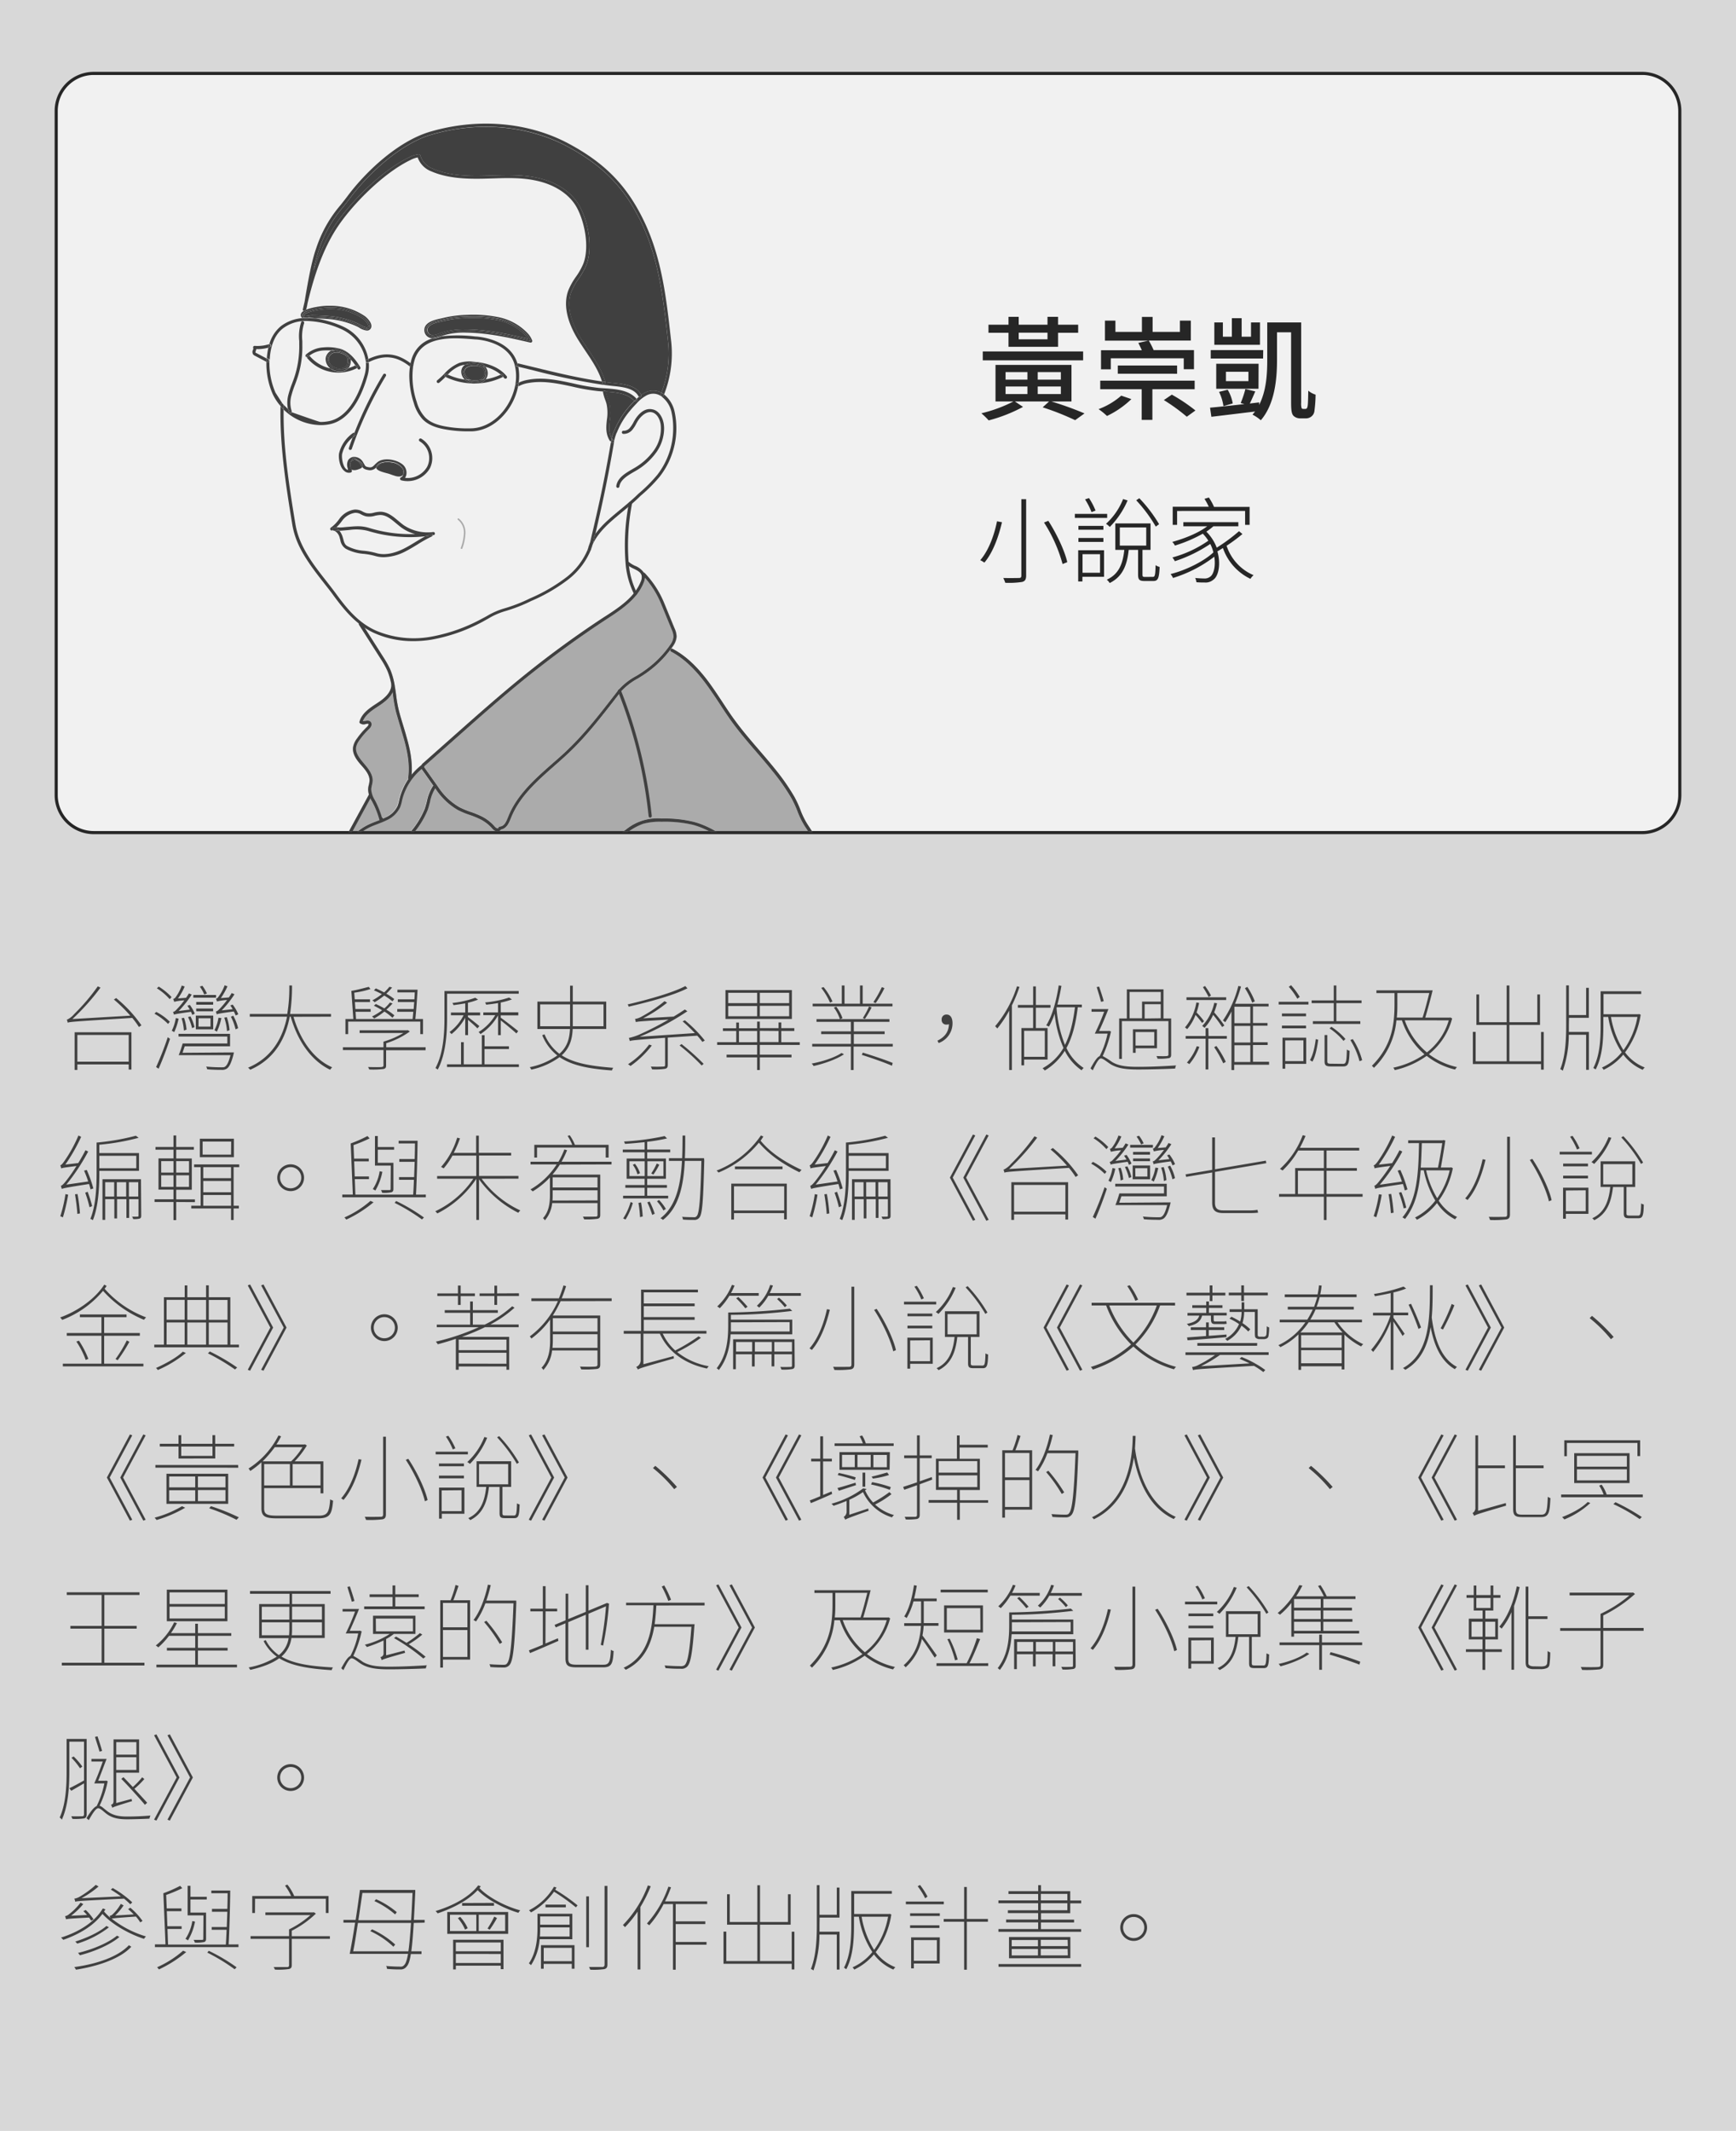 <svg xmlns="http://www.w3.org/2000/svg" viewBox="0 0 556 682.06"><defs><style>.cls-2{fill:#f1f1f1}.cls-4{fill:#404040}.cls-5{fill:#262626}.cls-7{opacity:.4}</style><clipPath id="clip-path"><rect x="18" y="23.52" width="520" height="242.93" rx="12" fill="none"/></clipPath></defs><path class="cls-2" d="M-47-1037.05h7200v6072H-47z" id="bg_f1f1f1"/><g id="範例參考"><path d="M0 0v682.06h556V0z" fill="#d8d8d8"/><path class="cls-4" d="M44.49 328.73a25.91 25.91 0 0 0-2.13-2.91c-18.57 1.14-19.89 1.23-20.67 1.53a3.73 3.73 0 0 0-.3-.93 6.94 6.94 0 0 0 2.4-1.86 65.32 65.32 0 0 0 7.53-8.85l.87.42a73.32 73.32 0 0 1-9 10.05l18.54-1.08a47.33 47.33 0 0 0-5.25-5.16l.72-.48a42 42 0 0 1 8.1 8.73zm-20.58 1.68h18.18v11.94h-.87v-1.65H24.78v1.77h-.87zm.87.87v8.55h16.44v-8.55zM53.82 327.74a19.35 19.35 0 0 0-4.35-3.27l.57-.57a17.14 17.14 0 0 1 4.35 3.15zM50 341.54a97.37 97.37 0 0 0 3.73-9.54l.72.51c-1 3.06-2.49 7-3.66 9.57zm.84-25.74a19.29 19.29 0 0 1 4.11 3.36l-.6.66a18.81 18.81 0 0 0-4.11-3.48zm6.36 10.26a18.72 18.72 0 0 1-1.41 4.32 3.81 3.81 0 0 0-.78-.45 13.94 13.94 0 0 0 1.29-4.05zm4.38-1.2a7.84 7.84 0 0 0-.42-1c-4.44.63-5.07.75-5.43.93a6.66 6.66 0 0 0-.33-.9c.42 0 .87-.42 1.38-1a22.05 22.05 0 0 0 2.25-2.7 16.12 16.12 0 0 0-3.24.48 5.45 5.45 0 0 0-.33-.9 1.51 1.51 0 0 0 .87-.69 14.13 14.13 0 0 0 1.89-3.63l.93.33a19.59 19.59 0 0 1-2.16 3.81l2.61-.21c.33-.48.63-.93.9-1.41l.9.39a33.09 33.09 0 0 1-4.17 5.25l3.57-.45c-.27-.42-.51-.84-.78-1.23l.78-.27a13.72 13.72 0 0 1 1.59 2.79zm13.32 12a2.77 2.77 0 0 1-.09.54c-.69 2.76-1.35 4.08-2.16 4.65a2.78 2.78 0 0 1-1.77.39c-.78 0-2.61 0-4.53-.18a2.24 2.24 0 0 0-.33-.87c2 .21 4 .24 4.77.24s1 0 1.29-.21c.66-.45 1.17-1.5 1.74-3.69H57.24A37.81 37.81 0 0 0 58.5 334h14.31v-2.22H57.18v-.87h16.5v4H59.16c-.24.72-.48 1.41-.69 2.07zm-16-7a16 16 0 0 0-.75-3.93l.78-.15a14.56 14.56 0 0 1 .81 3.78zm2.1-4.52a13.22 13.22 0 0 1 1.29 3.42l-.78.33a16.05 16.05 0 0 0-1.29-3.54zm8.19-6h-7.27v-.87h7.29zm-6.48 5.73h5.58v4.41h-5.56zm5.55-3.48h-5.41v-.87h5.43zm-5.43 1.23h5.43v.87h-5.41zm.75 5.79h3.84v-2.67H63.6zm1.83-10.29A12.18 12.18 0 0 0 64 315.8l.81-.27a12.79 12.79 0 0 1 1.46 2.47zm5.49 7.56a19.48 19.48 0 0 1-1.44 4.35 4.43 4.43 0 0 0-.78-.48 13.17 13.17 0 0 0 1.29-4zm4.59-.84c-.15-.36-.36-.84-.6-1.29-4.44.6-5.1.75-5.46.93-.06-.21-.21-.69-.3-.93.39 0 .84-.42 1.38-1a28.5 28.5 0 0 0 2.22-2.67 16.7 16.7 0 0 0-3.24.48 5.45 5.45 0 0 0-.33-.9c.33 0 .57-.27.87-.69a14 14 0 0 0 1.92-3.6l.9.33a21.21 21.21 0 0 1-2.13 3.78l2.58-.21c.33-.48.63-.93.9-1.41l.9.39a32.42 32.42 0 0 1-4.1 5.17l3.51-.39a8.09 8.09 0 0 0-.75-1.2l.75-.27a13 13 0 0 1 1.8 3.09zm-2.79 5a16.5 16.5 0 0 0-.87-4.29l.81-.18a16.71 16.71 0 0 1 .87 4.17zm2-4.92a14.34 14.34 0 0 1 1.56 4l-.81.36a17.81 17.81 0 0 0-1.5-4.05zM94 325.46c2.16 7.41 6.45 13.56 12.39 16.17a5.35 5.35 0 0 0-.66.78c-6.06-2.91-10.41-9.21-12.63-17h-.3c-1.23 6.39-4.38 13.38-12.66 17a4.82 4.82 0 0 0-.69-.66c8.1-3.42 11.22-10.17 12.48-16.32H80v-.87h12a51.73 51.73 0 0 0 .66-9.12h.87a60.79 60.79 0 0 1-.63 9.12h13.11v.87zM136.29 336.17h-12.63V341c0 .72-.18 1-.81 1.17a26.79 26.79 0 0 1-4.59.15 3.78 3.78 0 0 0-.39-.78c2.25.06 3.87.06 4.32 0s.63-.15.63-.57v-4.86h-13v-.9h13v-1.8a26.48 26.48 0 0 0 6.36-2.76h-14v-.87h15.21l.21-.06.66.45a26.59 26.59 0 0 1-7.56 3.75v1.29h12.63zM111.51 331h-.87v-4.83h2.52l-.63-9c1.68-.27 4.17-.93 5.58-1.29l.54.69a27.9 27.9 0 0 1-5.19 1.17l.15 2.13h4.89v.87h-4.83l.15 2.25h4.89v.87h-4.83l.15 2.31h18.12c.06-.69.15-1.47.21-2.31h-5.13v-.87h5.25c.06-.75.12-1.47.18-2.25h-5.25v-.87h5.31c.06-.75.09-1.53.12-2.22h-5.55v-.87h6.45c-.18 2.88-.42 6.84-.72 9.39h2.46V331h-.87v-4h-23.1zm14.19-5.22a18.46 18.46 0 0 0-2.58-2 23.33 23.33 0 0 1-3.27 2.22 3.86 3.86 0 0 0-.72-.63 20.09 20.09 0 0 0 3.24-2 22.57 22.57 0 0 0-2.61-1.44l.6-.57c.87.42 1.83.87 2.73 1.41a11.38 11.38 0 0 0 1.77-1.86l.87.27a17.61 17.61 0 0 1-2 2 16.12 16.12 0 0 1 2.57 1.82zm0-5.28a19.79 19.79 0 0 0-2.64-1.83 23.78 23.78 0 0 1-3.09 2.13 2.94 2.94 0 0 0-.72-.6 19.7 19.7 0 0 0 3.06-2c-.84-.42-1.74-.87-2.55-1.2l.6-.63c.84.36 1.77.81 2.67 1.29a13.31 13.31 0 0 0 1.68-1.8l.87.21a19.18 19.18 0 0 1-1.86 2 17 17 0 0 1 2.55 1.71zM143.19 325.73c0 4.86-.36 11.7-3 16.65a2.77 2.77 0 0 0-.72-.51c2.61-4.86 2.88-11.4 2.88-16.17v-8.49h23.79v.87h-22.95zm23 14.94v.87h-23.03v-.87h4.5v-7.08h.87v7.08h5.79v-9.33h.87v3.57H163v.87h-7.83v4.89zM149 331.31v-5.55a17.46 17.46 0 0 1-4.4 5.24 4.46 4.46 0 0 0-.63-.66 14.9 14.9 0 0 0 4.5-5.37h-4.05v-.87H149v-2.94c-1.23.21-2.58.42-3.75.57a3.06 3.06 0 0 0-.36-.69 31.18 31.18 0 0 0 7.32-1.68l.9.6a20.75 20.75 0 0 1-3.24 1v3.12h3.9v.92h-3.9v.54c.84.6 3.09 2.37 3.66 2.91l-.63.72c-.51-.57-2-1.86-3-2.73v4.89zm11.38-6.31v.75c1.17.81 4.74 3.57 5.58 4.29l-.57.75c-.84-.81-3.51-3-5-4.17v4.71h-.87V325a17.37 17.37 0 0 1-5.64 6 3.14 3.14 0 0 0-.6-.66 16.13 16.13 0 0 0 5.34-5.4h-3.82v-.87h4.71v-3c-1.26.21-2.61.39-3.81.51a3.84 3.84 0 0 0-.33-.72 33.74 33.74 0 0 0 7.68-1.56l.9.6a23.64 23.64 0 0 1-3.57 1v3.12H166v.98zM183.42 329.36c-.15 3-.78 5.94-3.51 8.43 3.81 2.49 9.18 3.45 16.5 4a2.46 2.46 0 0 0-.42.84c-7.41-.51-12.87-1.59-16.77-4.26a23.79 23.79 0 0 1-9.06 4 5.48 5.48 0 0 0-.48-.78 23.35 23.35 0 0 0 8.82-3.75 15.63 15.63 0 0 1-4.83-6.48l.72-.3a15.16 15.16 0 0 0 4.77 6.24c2.67-2.34 3.24-5.1 3.39-7.92h-10.44v-8.78h10.47v-5.1h.87v5.1h10.71v8.76zm-.84-.87v-7H173v7zm.87-7v7h9.84v-7zM220.17 316.34c-4.38 2.25-12.12 4.32-18.81 5.88a3.84 3.84 0 0 0-.33-.72c6.63-1.56 14.49-3.75 18.48-5.88zm-11.4 18.3a31.46 31.46 0 0 1-6.84 6.57 5.85 5.85 0 0 0-.78-.57 26.5 26.5 0 0 0 6.75-6.3zm5.1-2.52v8.73c0 .78-.21 1.08-.84 1.26a22.3 22.3 0 0 1-4.2.18 3.15 3.15 0 0 0-.39-.9 39.49 39.49 0 0 0 4 0c.48 0 .57-.15.57-.51v-8.7c-9.66.69-10.65.81-11.31 1.05a4.61 4.61 0 0 0-.3-1 17.63 17.63 0 0 0 4.08-1.41 97.06 97.06 0 0 0 8.64-4.47c-9 .54-9.93.63-10.47.81a8.32 8.32 0 0 0-.27-1 6.41 6.41 0 0 0 2.31-.87 46.85 46.85 0 0 0 7.14-4.83l.84.48a45 45 0 0 1-7.68 5l9.75-.54c1.23-.72 2.43-1.5 3.6-2.28l.81.57a89.58 89.58 0 0 1-15.27 8.16l17.67-1.17a50.9 50.9 0 0 0-3.93-3.75l.72-.36a42.72 42.72 0 0 1 6.39 6.48l-.78.45a19.74 19.74 0 0 0-1.65-2zm4.41 2.07a75.58 75.58 0 0 1 7.08 6.33l-.63.53a66.29 66.29 0 0 0-7.08-6.41zM243.36 334.46v3.12h10.14v.87h-10.14v4.05h-.87v-4.05h-9.78v-.87h9.78v-3.12h-12.81v-.87h6.12V330h-4.26v-.87h4.26v-1.83h.87v1.83h5.82V327h.87v2.1h6v-1.83h.87v1.83h4.17v.9h-4.17v3.6h5.91v.87zm10.26-8.31h-21.27v-9.24h21.27zm-20.4-5.07h9.27v-3.3h-9.27zm0 4.2h9.27V322h-9.27zm9.27 8.31V330h-5.82v3.6zm10.26-15.81h-9.39v3.3h9.39zm0 4.17h-9.39v3.33h9.39zm-9.39 8v3.6h6V330zM270.3 337.46c-2.22 1.56-6.54 3.06-9.72 3.75a3.26 3.26 0 0 0-.63-.78c3.21-.57 7.44-1.92 9.57-3.39zm15.63-3.33v.87h-12.54v7.5h-.87V335h-12.39v-.87h12.39V331H263v-.87h9.51v-3.06h-11v-.87H269a13.64 13.64 0 0 0-1.92-3.69l.75-.27a13 13 0 0 1 2 3.66l-.75.3h15.78v.87h-11.4v3.06h9.87v.87h-9.87v3.15zm-.09-12h-25.56v-.87h9.33v-5.82h.87v5.82h4.95v-5.82h.87v5.82h9.54zm-20-1.2a21.2 21.2 0 0 0-2.82-4.71l.75-.27a19.32 19.32 0 0 1 2.85 4.62zm10.5 16c3.24 1 7.38 2.37 9.57 3.3l-.24.9c-2.25-1-6.42-2.46-9.66-3.48zm0-11.07a27.88 27.88 0 0 0 2-3.69l.81.3a33.77 33.77 0 0 1-2.13 3.66zm6.93-9.57a36.16 36.16 0 0 1-2.82 4.8l-.72-.33a34.42 34.42 0 0 0 2.7-4.8zM300.24 333.11c2.31-1.17 3.57-2.7 3.69-5.28a2 2 0 0 1-.72.12 1.45 1.45 0 0 1-1.62-1.59 1.5 1.5 0 0 1 1.59-1.62c1.23 0 1.89 1.11 1.89 2.79a6.71 6.71 0 0 1-4.44 6.33zM326.52 315.89a46.14 46.14 0 0 1-2.43 5.91v20.7h-.87v-19a34.87 34.87 0 0 1-3.81 5.7 7.65 7.65 0 0 0-.69-.72 37.47 37.47 0 0 0 7-12.78zm1.48 23.25V341h-.87v-11.94h3.75v-6.51H326v-.87h4.89v-5.94h.87v5.94h4.68v.87h-4.68v6.51h3.75v10.08zm0-9.21v8.34h6.63v-8.34zm17.19-7.53c-.66 5.37-1.74 9.63-3.63 13.05a15.36 15.36 0 0 0 5.52 6.39 2.94 2.94 0 0 0-.66.75 16.56 16.56 0 0 1-5.4-6.24 18.89 18.89 0 0 1-6.39 6.3 8.15 8.15 0 0 0-.72-.72 17.25 17.25 0 0 0 6.69-6.51 36.19 36.19 0 0 1-2.82-10.95 22 22 0 0 1-1.83 4.14 3.83 3.83 0 0 0-.87-.39c2-3.21 3.27-8 4-12.81l.87.15a70.48 70.48 0 0 1-1.29 6h7.83v.87zm-6.81.24a39.77 39.77 0 0 0 2.7 11.82c1.65-3.24 2.58-7.23 3.21-12.06h-5.82zM355.83 330.17a38.42 38.42 0 0 1-2.67 7.86 23.51 23.51 0 0 1 3 1.89c2.19 1.32 4.8 1.56 8.43 1.56 4.29 0 8.7-.24 12.09-.45a2.41 2.41 0 0 0-.3 1c-2 .12-8.13.3-11.79.3-3.93 0-6.66-.33-8.91-1.71-1.2-.75-2.37-1.83-3.09-1.83s-1.62 1.77-2.61 3.8l-.72-.62c1.08-1.89 2-3.54 2.94-3.93a28 28 0 0 0 2.52-7.2h-4.08a74.19 74.19 0 0 0 3-7h-4.05V323H355c-.87 2.19-2 5-3 7h3l.21-.06zm-3.18-9.48c-.33-1.26-.93-3.24-1.41-4.74l.78-.15c.51 1.47 1.17 3.42 1.47 4.65zm6.66 18.24h-.87V326h2.46v-9.33h11.73V326h2.46v11.55c0 .69-.15 1-.72 1.14a16.54 16.54 0 0 1-3.63.18 3.93 3.93 0 0 0-.36-.84c1.65.06 2.94.06 3.33 0s.51-.15.51-.48v-10.71h-14.91zm2.46-13h4v-5.33h6v-3.09h-10zm8.79 9.6h-6.84V337h-.87v-7.53h7.71zm-.87-5.19h-6v4.32h6zm2.07-4.41v-4.5h-5.16V326zM385 327.44a29.71 29.71 0 0 0-2.1-2.58 15.24 15.24 0 0 1-2.67 4.56 4.51 4.51 0 0 0-.72-.54 16.79 16.79 0 0 0 3.66-8l.87.15a20.86 20.86 0 0 1-.81 3.06 20.38 20.38 0 0 1 2.4 2.79zm2.07 4.17h5.85v.87H387v9.84h-.87v-9.84h-6.39v-.87h6.39v-2.52h.87zm5.64-11.52H380v-.87h12.72zm-8.58 15a18.69 18.69 0 0 1-3.21 5.52 5.91 5.91 0 0 0-.78-.48 16.77 16.77 0 0 0 3.15-5.25zm5.67-13.95a22 22 0 0 1-.93 2.91 39.75 39.75 0 0 1 3.27 4.2l-.72.48a41 41 0 0 0-2.88-3.9 14.63 14.63 0 0 1-2.76 4.17 4.09 4.09 0 0 0-.75-.6 15.52 15.52 0 0 0 3.87-7.41zm-2.7-2a27.93 27.93 0 0 0-1.83-3.15l.66-.39a20.72 20.72 0 0 1 1.92 3.06zm2.49 15.66a31.35 31.35 0 0 1 3 5.07l-.81.48a37.1 37.1 0 0 0-2.91-5.16zm16.86 6h-11.17v1.71h-.87v-18.76a26.2 26.2 0 0 1-2 3.45 3.71 3.71 0 0 0-.75-.54 33.88 33.88 0 0 0 4.95-11.07l.87.18a52 52 0 0 1-1.92 5.52h10.74v.87h-5v5.28h4.65v.87h-4.65v5.31h4.7v.87h-4.71v5.37h5.16zm-6-18.57h-5.1v5.28h5.1zm0 6.15h-5.1v5.31h5.1zm-5.1 11.55h5.1v-5.37h-5.1zm5.7-19a23.09 23.09 0 0 0-2.34-4.62l.78-.42a23.61 23.61 0 0 1 2.4 4.62zM409.53 320.66h9.54v.87h-9.54zm8.76 4.62h-7.71v-.87h7.71zm-7.71 3h7.71v.87h-7.71zm7.77 12.24h-6.72v1.56h-.87v-9.93h7.59zm-6.72-7.5v6.63h5.82V333zm3.87-13.35a21.68 21.68 0 0 0-2.73-3.81l.72-.51a23.2 23.2 0 0 1 2.79 3.75zm4.05 19.65c1-1.62 1.59-4.53 1.86-6.72l.78.21c-.3 2.25-.84 5.28-1.86 7zm7.62-18.24h-7.08v-.87h7.08v-4.77h.83v4.77h8.07v.87H428v5.79h7.68v.87h-15.2v-.87h6.69zm2.94 19.44c1 0 1.17-.57 1.26-4.59a2.13 2.13 0 0 0 .87.42c-.12 4.11-.39 5-2.07 5h-3.84c-1.65 0-2.1-.31-2.1-1.68v-8.37h.87v8.37c0 .66.18.81 1.23.81zm-3.69-11.85a21.26 21.26 0 0 1 4.5 3.9l-.63.6a21.15 21.15 0 0 0-4.47-4zm6.84 3.93a22.59 22.59 0 0 1 3 6.75l-.84.33a24.59 24.59 0 0 0-2.94-6.78zM465.09 326a21.62 21.62 0 0 1-7.44 11.43 23.45 23.45 0 0 0 9 4.14 4 4 0 0 0-.63.78 23.34 23.34 0 0 1-9.09-4.38 28.24 28.24 0 0 1-10.23 4.56 2.28 2.28 0 0 0-.48-.78 27.74 27.74 0 0 0 10-4.29A24.46 24.46 0 0 1 449 326.6h-1.77a24.1 24.1 0 0 1-7.2 15.2 2.91 2.91 0 0 0-.66-.65c6.9-6.84 7.26-14.28 7.26-20.1v-3.18h-5.79V317h18c-.66 2.73-1.65 6.39-2.37 8.73h7.89l.18-.06zm-17.55-5c0 1.5 0 3.06-.18 4.71h8.25c.72-2.16 1.53-5.34 2.16-7.86h-10.23zm2.37 5.58a23.27 23.27 0 0 0 7.09 10.28 20.08 20.08 0 0 0 7-10.26zM494.43 330.32v12.06h-.87v-1.8h-21.84v-10.29h.9v9.42h9.93v-11.64h-9.69v-9.75h.87v8.88h8.82v-11.76h.87v11.76h8.94v-8.88h.87v9.75h-9.81v11.64h10.14v-9.39zM502.47 328v2.31h6.42v12.12H508v-11.21h-5.55a35.21 35.21 0 0 1-1.92 11.49 3.69 3.69 0 0 0-.81-.48c1.65-4.2 1.89-9.33 1.89-14.16v-12.66h.87v9.48H508v-8.7h.87v9.6h-6.36zm23-3.21a26.83 26.83 0 0 1-5 12.06 14.29 14.29 0 0 0 6.3 4.83 5.36 5.36 0 0 0-.66.75 15.46 15.46 0 0 1-6.21-4.86 18.69 18.69 0 0 1-6.3 4.86 3.23 3.23 0 0 0-.54-.72 17.38 17.38 0 0 0 6.33-4.89 28.76 28.76 0 0 1-4.32-11.31h-1.56v2.82c0 4.86-.33 9.9-2.46 14a3.59 3.59 0 0 0-.75-.48c2.07-4 2.34-9 2.34-13.56v-11h13v.87h-12.07v6.48h11.19l.18-.06zm-9.51.72a28.45 28.45 0 0 0 4 10.62 25.56 25.56 0 0 0 4.47-10.62zM29 380.69c-.12-.48-.27-1.08-.48-1.71-7.47 1.17-8.25 1.35-8.73 1.59-.06-.24-.21-.75-.3-1 .45-.09 1.17-.9 2-2a51.44 51.44 0 0 0 3-4.35c-3.93.51-4.56.6-4.89.78a4.61 4.61 0 0 0-.3-1c.42-.09.93-.78 1.56-1.71a44.58 44.58 0 0 0 4.26-7.83l.87.42a56.13 56.13 0 0 1-5.07 8.88l4.14-.48c.81-1.32 1.62-2.73 2.31-4.11l.87.42a65.45 65.45 0 0 1-7 10.59l7-1a32.07 32.07 0 0 0-1.32-3.48l.87-.21a39.61 39.61 0 0 1 2.1 5.91zm-7.17 1.71a58.18 58.18 0 0 1-1.68 7.26c-.18-.09-.6-.27-.84-.36a43.18 43.18 0 0 0 1.65-7.08zm3-.21a54.85 54.85 0 0 1 .78 6.21l-.84.15c-.09-1.71-.42-4.29-.75-6.27zm3.24-.72a41.46 41.46 0 0 1 1.44 4.59l-.84.36a37.75 37.75 0 0 0-1.38-4.65zm3.75-6.69v.45c0 4.47-.24 10.83-2.07 15.32a6.11 6.11 0 0 0-.81-.41c1.83-4.44 2-10.53 2-14.91v-9.51a75.6 75.6 0 0 0 12.57-2.19l.9.66a74.37 74.37 0 0 1-12.6 2.22v2.67h12.71v5.7zm0-4.83v4h11.83v-4zm13.41 19.17c0 .54-.12.75-.48.93a7.27 7.27 0 0 1-2.1.15 3.36 3.36 0 0 0-.33-.78 15.82 15.82 0 0 0 1.74 0c.24 0 .3-.06.3-.3v-5.28h-3v6h-.87v-6h-3V390h-.87v-6.17h-2.93v6.63h-.87v-13h12.33zM36.57 383v-4.59h-2.88V383zm3.84 0v-4.59h-3V383zm3.87 0v-4.59h-3V383zM56.43 384.74v5.79h-.87v-5.79H49.5v-.87h6.06v-3.09h-4.8v-10h4.8V368H49.8v-.87h5.76v-3.69h.87v3.69h5.67v.87h-5.67v2.82h5v10h-5v3.09h6v.87zm-4.8-9.42h3.93v-3.66h-3.93zm0 4.59h3.93v-3.72h-3.93zm8.91-8.25h-4.11v3.66h4.11zm0 4.53h-4.11v3.72h4.11zm14.28-2.61v12.36h1.68v.87h-1.68v3.69H74v-3.69H61.26v-.87h3v-12.36h-2.1v-.87h14.46v.87zm.09-3.18H64v-5.91h10.91zm-.87-5h-9.15v4.17H74zm-.04 8.18h-8.9v3.54H74zm0 4.42h-8.9v3.63H74zm0 7.95v-3.45h-8.9v3.45zM93.09 372.68A4.29 4.29 0 1 1 88.8 377a4.29 4.29 0 0 1 4.29-4.32zm0 7.68a3.39 3.39 0 0 0 0-6.78 3.39 3.39 0 1 0 0 6.78zM136.38 382.37v.87h-26.76v-.87H113l-.68-16.37a42 42 0 0 0 5.37-2.37l.69.75a46 46 0 0 1-5.16 2.16l.18 4.32h4.71v.87h-4.68l.18 4.83h4.56v.87h-4.53l.18 4.95h18.51c.09-1.32.18-3 .24-4.74h-4.77v-.87h4.83c.06-1.59.12-3.24.18-4.89h-4.92V371h4.92c.06-1.77.09-3.48.09-5h-5.22v-.87h6.06c-.06 5.28-.27 13-.51 17.25zm-16.74 2.46a40 40 0 0 1-8.73 5.55 6.59 6.59 0 0 0-.6-.69 32.89 32.89 0 0 0 8.34-5.31zm2.82-9.75a18.31 18.31 0 0 1-2.25 6 6.42 6.42 0 0 0-.81-.48 14.25 14.25 0 0 0 2.19-5.7zm2.7-2h-5.07v-9.45h.91v3.51h5.22v.86H121v4.2h5v8.34c0 .6-.12.87-.6 1.08a11.75 11.75 0 0 1-3 .18 2.78 2.78 0 0 0-.39-.87h2.7c.36 0 .39-.12.39-.39zm1.71 11.34a58.73 58.73 0 0 1 8.91 5.28l-.63.63a61 61 0 0 0-8.76-5.31zM154.26 377.3a32 32 0 0 0 12.39 10.14 5.36 5.36 0 0 0-.66.75 34.83 34.83 0 0 1-12.57-10.71v13h-.87v-13.15a32.54 32.54 0 0 1-12.48 11.07 4.75 4.75 0 0 0-.66-.69 30.28 30.28 0 0 0 12.18-10.41H140v-.87h12.54v-6.54h-7.62a23.14 23.14 0 0 1-2.82 4.08c-.18-.09-.57-.33-.84-.45a25.17 25.17 0 0 0 5.16-9.36l.9.21a33.72 33.72 0 0 1-2 4.65h7.17v-5.52h.87v5.5h10.35v.87h-10.29v6.54h12.63v.87zM179.31 372.77a28.62 28.62 0 0 1-2.37 3.21h15.3v12.87c0 .75-.18 1.08-.84 1.26a23.48 23.48 0 0 1-4.32.18 4.1 4.1 0 0 0-.39-.87c2.07.06 3.6 0 4.08 0s.6-.15.6-.57v-3.75h-14.52a10 10 0 0 1-2.34 5.52 2.33 2.33 0 0 0-.6-.72c2-2.16 2.22-5.07 2.22-7.44v-5.58a26.14 26.14 0 0 1-5.52 4.47 5.14 5.14 0 0 0-.72-.63 24.44 24.44 0 0 0 8.4-8h-8.37v-.87h8.94a25 25 0 0 0 1.89-3.93l.87.24a27.93 27.93 0 0 1-1.77 3.69h16v.87zm-7.31-2.25h-.87v-4.08h12.15a15.31 15.31 0 0 0-1.5-2.85l.69-.21a13.91 13.91 0 0 1 1.65 3.06h10.8v4.08H194v-3.21h-22zm19.38 13.71V381H177v1.5c0 .57 0 1.14-.06 1.77zM177 376.85v3.24h14.37v-3.24zM206.46 382.73v-2.55h-6.18v-.87h6.18v-2h-5.76v-6.48h5.76v-2h-7v-.87h7v-2.37c-2.13.21-4.29.42-6.3.54a4.88 4.88 0 0 0-.3-.75 83.23 83.23 0 0 0 13-1.74l.78.75a56.53 56.53 0 0 1-6.36 1.08v2.49h7.38v.87h-7.38v2h6v6.48h-6v2h6.33v.87h-6.33v2.55H214v.87h-14.44v-.87zm-6.87 7.27a18.83 18.83 0 0 0 2.37-5.25l.72.3a21 21 0 0 1-2.34 5.31zm2-13.56h4.89v-4.74h-4.89zm1.77-3.93a9.75 9.75 0 0 1 1.62 3l-.81.39a9.29 9.29 0 0 0-1.5-3.06zm1.95 12.36a38 38 0 0 1 .54 4.5l-.87.21a32.21 32.21 0 0 0-.51-4.53zm2.76-.27a24.67 24.67 0 0 1 1.62 3.9l-.81.36a29.82 29.82 0 0 0-1.56-4zm4.41-12.9h-5.13v4.74h5.13zm-3.9 3.9a20.8 20.8 0 0 0 1.77-3.18l.81.39a24.22 24.22 0 0 1-1.89 3.15zm3.9 11.85a14.77 14.77 0 0 0-2.07-2.94l.66-.42a14.35 14.35 0 0 1 2.19 2.88zm13.08-16.08c-.33 13.14-.6 17.19-1.56 18.36a1.94 1.94 0 0 1-1.71.75c-.78 0-2.19 0-3.57-.12a1.75 1.75 0 0 0-.27-.87c1.65.12 3.18.12 3.72.12a1 1 0 0 0 1-.39c.78-.9 1.17-5.22 1.47-17.64h-5.31c-.39 7.62-1.74 14.82-7 18.9a2.73 2.73 0 0 0-.81-.54c5.1-3.84 6.51-10.95 6.9-18.36h-4.17v-.87h4.23c.09-2.4.12-4.89.12-7.23h.87c0 2.37 0 4.83-.12 7.23h6.12zM244.5 363.8c-.3.42-.57.87-.9 1.32 3.12 3.81 7.59 6.75 13.14 9.36a3.26 3.26 0 0 0-.69.75c-5.43-2.67-9.72-5.64-13-9.48a32.82 32.82 0 0 1-12.93 9.57 3.13 3.13 0 0 0-.63-.63 30.79 30.79 0 0 0 14.22-11.25zm-10.29 15.06H252v11.43h-.87v-2h-16.05v2.07h-.87zm.87.87v7.74h16.08v-7.74zm15.54-6.36v.87h-15.24v-.87zM269 380.69c-.12-.48-.27-1.08-.48-1.71-7.47 1.17-8.25 1.35-8.73 1.59-.06-.24-.21-.75-.3-1 .45-.09 1.17-.9 2-2a51.44 51.44 0 0 0 3-4.35c-3.93.51-4.56.6-4.89.78a4.61 4.61 0 0 0-.3-1c.42-.09.93-.78 1.56-1.71a44.58 44.58 0 0 0 4.26-7.83l.87.42a56.13 56.13 0 0 1-5.07 8.88l4.14-.48c.81-1.32 1.62-2.73 2.31-4.11l.87.42a65.45 65.45 0 0 1-7 10.59l7-1a32.07 32.07 0 0 0-1.32-3.48l.87-.21a39.61 39.61 0 0 1 2.1 5.91zm-7.17 1.71a58.18 58.18 0 0 1-1.68 7.26c-.18-.09-.6-.27-.84-.36a43.18 43.18 0 0 0 1.65-7.08zm3-.21a54.85 54.85 0 0 1 .78 6.21l-.84.15c-.09-1.71-.42-4.29-.75-6.27zm3.24-.72a41.46 41.46 0 0 1 1.44 4.59l-.84.36a37.75 37.75 0 0 0-1.38-4.65zm3.75-6.69v.45c0 4.47-.24 10.83-2.07 15.32a6.11 6.11 0 0 0-.81-.41c1.83-4.44 2-10.53 2-14.91v-9.51a75.6 75.6 0 0 0 12.57-2.19l.9.66a74.37 74.37 0 0 1-12.6 2.22v2.67h12.78v5.7zm0-4.83v4h11.91v-4zm13.41 19.17c0 .54-.12.75-.48.93a7.27 7.27 0 0 1-2.1.15 3.36 3.36 0 0 0-.33-.78 15.82 15.82 0 0 0 1.74 0c.24 0 .3-.06.3-.3v-5.28h-3v6h-.87v-6h-3V390h-.87v-6.17h-2.88v6.63h-.87v-13h12.33zm-8.66-6.12v-4.59h-2.88V383zm3.84 0v-4.59h-3V383zm3.87 0v-4.59h-3V383zM312.36 390.44l-.75.3-7.38-13.8 7.38-13.8.75.3-7.23 13.5zm4.29 0l-.75.3-7.38-13.8 7.38-13.8.75.3-7.23 13.5zM344.49 376.73a25.91 25.91 0 0 0-2.13-2.91c-18.57 1.14-19.89 1.23-20.67 1.53a3.73 3.73 0 0 0-.3-.93 6.94 6.94 0 0 0 2.4-1.86 65.32 65.32 0 0 0 7.53-8.85l.87.42a73.32 73.32 0 0 1-9 10.05l18.54-1.08a47.33 47.33 0 0 0-5.25-5.16l.72-.48a42 42 0 0 1 8.1 8.73zm-20.58 1.68h18.18v11.94h-.87v-1.65h-16.44v1.77h-.87zm.87.87v8.55h16.44v-8.55zM353.82 375.74a19.35 19.35 0 0 0-4.35-3.27l.57-.57a17.14 17.14 0 0 1 4.35 3.15zm-3.82 13.8a97.37 97.37 0 0 0 3.78-9.54l.72.51c-1 3.06-2.49 7-3.66 9.57zm.84-25.74a19.29 19.29 0 0 1 4.11 3.36l-.6.66a18.81 18.81 0 0 0-4.11-3.48zm6.36 10.26a18.72 18.72 0 0 1-1.41 4.32 3.81 3.81 0 0 0-.78-.45 13.94 13.94 0 0 0 1.29-4.05zm4.38-1.2a7.84 7.84 0 0 0-.42-1c-4.44.63-5.07.75-5.43.93a6.66 6.66 0 0 0-.33-.9c.42 0 .87-.42 1.38-1a22.05 22.05 0 0 0 2.25-2.7 16.12 16.12 0 0 0-3.24.48 5.45 5.45 0 0 0-.33-.9 1.51 1.51 0 0 0 .87-.69 14.13 14.13 0 0 0 1.89-3.63l.93.33a19.59 19.59 0 0 1-2.16 3.81l2.61-.21c.33-.48.63-.93.9-1.41l.9.39a33.09 33.09 0 0 1-4.17 5.25l3.57-.45c-.27-.42-.51-.84-.78-1.23l.78-.27a13.72 13.72 0 0 1 1.59 2.79zm13.32 12a2.77 2.77 0 0 1-.09.54c-.69 2.76-1.35 4.08-2.16 4.65a2.78 2.78 0 0 1-1.77.39c-.78 0-2.61 0-4.53-.18a2.24 2.24 0 0 0-.33-.87c2 .21 4 .24 4.77.24s1 0 1.29-.21c.66-.45 1.17-1.5 1.74-3.69h-16.58a37.81 37.81 0 0 0 1.26-3.73h14.31v-2.22h-15.63v-.87h16.5v4h-14.52c-.24.72-.48 1.41-.69 2.07zm-16-7a16 16 0 0 0-.75-3.93l.78-.15a14.56 14.56 0 0 1 .81 3.78zm2.16-4.53a13.22 13.22 0 0 1 1.29 3.42l-.78.33a16.05 16.05 0 0 0-1.29-3.54zm8.19-6h-7.29v-.87h7.29zm-6.48 5.73h5.58v4.41h-5.58zm5.55-3.48h-5.43v-.87h5.43zm-5.43 1.23h5.43v.87h-5.43zm.75 5.79h3.84v-2.67h-3.88zm1.83-10.29a12.18 12.18 0 0 0-1.47-2.51l.81-.27a12.79 12.79 0 0 1 1.47 2.43zm5.49 7.56a19.48 19.48 0 0 1-1.44 4.35 4.43 4.43 0 0 0-.78-.48 13.17 13.17 0 0 0 1.29-4zm4.59-.84c-.15-.36-.36-.84-.6-1.29-4.44.6-5.1.75-5.46.93-.06-.21-.21-.69-.3-.93.39 0 .84-.42 1.38-1a28.5 28.5 0 0 0 2.22-2.67 16.7 16.7 0 0 0-3.24.48 5.45 5.45 0 0 0-.33-.9c.33 0 .57-.27.87-.69a14 14 0 0 0 1.92-3.6l.9.33a21.21 21.21 0 0 1-2.13 3.78l2.58-.21c.33-.48.63-.93.9-1.41l.9.39a32.42 32.42 0 0 1-4.14 5.16l3.51-.39a8.09 8.09 0 0 0-.75-1.2l.75-.27a13 13 0 0 1 1.8 3.09zm-2.79 5a16.5 16.5 0 0 0-.87-4.29l.81-.18a16.71 16.71 0 0 1 .87 4.17zm2-4.92a14.34 14.34 0 0 1 1.56 4l-.81.36a17.81 17.81 0 0 0-1.5-4.05zM400.05 387.44a18.22 18.22 0 0 0 2.7-.18c.06.3.15.69.18.9a25.1 25.1 0 0 1-2.82.12h-8.31c-2.52 0-3.57-.84-3.57-3.33v-9.66l-8.34 1.41-.18-.81 8.52-1.44v-10.38h.9v10.2l16.29-2.76.15.81-16.44 2.79V385c0 1.71.72 2.43 2.58 2.43zM436.41 383.06h-11.55v7.44H424v-7.44h-14.35v-.87h5.16v-8.31H424v-5.61h-8.22a28.43 28.43 0 0 1-5 6.39 6.88 6.88 0 0 0-.84-.51 27.64 27.64 0 0 0 7.29-10.8l.9.24c-.54 1.32-1.17 2.58-1.8 3.81h19v.87h-10.47v5.61h9.72v.87h-9.72v7.44h11.55zm-12.41-.87v-7.44h-8.31v7.44zM442.53 382.4a52.33 52.33 0 0 1-1.74 7.23c-.18-.09-.6-.27-.84-.36a40.52 40.52 0 0 0 1.68-7zm7.38-1.35a15.09 15.09 0 0 0-.6-2.07c-7.56 1.14-8.37 1.32-8.85 1.56a6.22 6.22 0 0 0-.3-1c.48-.09 1.2-.93 2-2 .54-.66 1.77-2.28 3.12-4.35-4.05.54-4.68.63-5 .81a8 8 0 0 0-.33-1c.42-.06 1-.75 1.62-1.68a46.73 46.73 0 0 0 4.32-7.86l.93.42a55.76 55.76 0 0 1-5.22 8.91l4.26-.48c.84-1.32 1.65-2.73 2.37-4.14l.9.42a63.12 63.12 0 0 1-7.2 10.62l7.08-1a34.21 34.21 0 0 0-1.38-3.51l.87-.21a40.66 40.66 0 0 1 2.28 6.24zm-4.35 1.11a60.55 60.55 0 0 1 .78 6l-.87.15a59.53 59.53 0 0 0-.75-6.06zm4 4.62a37.55 37.55 0 0 0-1.53-5l.78-.21a31.44 31.44 0 0 1 1.59 5zm15.75-12.87a26.12 26.12 0 0 1-4.53 10.41 14.43 14.43 0 0 0 5.91 5.22 3 3 0 0 0-.66.75 15 15 0 0 1-5.79-5.22 19.84 19.84 0 0 1-6.45 5.37 2.27 2.27 0 0 0-.6-.72 19.09 19.09 0 0 0 6.51-5.43 30.8 30.8 0 0 1-3.7-9.69h-1c-.54 6.57-1.8 11.52-5 15.57a6.48 6.48 0 0 0-.84-.51c4.5-5.28 5.16-13.14 5.31-23.76H451v-.9h11.1l.18-.09.63.15c-.33 2.28-.93 5.91-1.44 8.64h3.12l.18-.06zm-9.93-8c-.09 2.82-.18 5.46-.36 7.83h5.52c.51-2.4 1.08-5.76 1.38-7.83zm1.38 8.7a30.11 30.11 0 0 0 3.54 8.94 25.47 25.47 0 0 0 4-8.94zM475.77 371.21c-1 4.29-2.82 9.54-5.76 12.9a4.69 4.69 0 0 0-.75-.51c2.91-3.3 4.71-8.4 5.58-12.54zm7.83-7.35v24.84c0 1.1-.39 1.47-1.17 1.62a33.75 33.75 0 0 1-5.19.18 6.25 6.25 0 0 0-.42-1c2.43.06 4.5 0 5.1 0s.78-.21.78-.81v-24.83zm7.17 7.08c2.79 4.2 5.4 9.72 6.18 13.2l-.87.39c-.78-3.48-3.36-9.06-6.12-13.26zM509.85 369.53h-10.32v-.87h10.32zm-1.11 19h-7.23v1.56h-.9v-9.93h8.13zm-.15-15.21h-7.95v-.87h7.95zm-7.95 3h7.95v.87h-7.95zm.87 4.74v6.63h6.36V381zm3.57-13.11a21.47 21.47 0 0 0-2.22-4.11l.78-.27a22 22 0 0 1 2.25 4zm11-3.75a25.91 25.91 0 0 1-5.52 8.37 5.08 5.08 0 0 0-.84-.6 21.6 21.6 0 0 0 5.46-8zm8.55 24.9c.75 0 .9-.48 1-3.9a3 3 0 0 0 .84.36c-.09 3.56-.36 4.38-1.71 4.38h-2.91c-1.41 0-1.8-.27-1.8-1.59v-8.4h-3.45c-.54 4.77-1.92 8.58-6 10.62a3.75 3.75 0 0 0-.63-.63c4-1.83 5.28-5.58 5.76-10h-3.09v-8.22h11.07v8.22h-2.79v8.4c0 .63.15.75 1 .75zm-11.16-10h9.33v-6.48h-9.33zm12.12-6.54a48.38 48.38 0 0 0-6.33-8.49l.66-.39a46.33 46.33 0 0 1 6.33 8.43zM34.14 411.59a6.34 6.34 0 0 1-.63.93 33.36 33.36 0 0 0 13.29 9.15 5.59 5.59 0 0 0-.69.78A36.21 36.21 0 0 1 33 413.18a31.84 31.84 0 0 1-13.08 9.3 5.35 5.35 0 0 0-.66-.78c5.61-2 11.25-6 14.13-10.5zm-.78 24.9h12.57v.87h-25.8v-.87h12.36v-8.94h-11.1v-.87h11.1v-5.07h-6.9v-.87h14.94v.87h-7.17v5.07h11.43v.87H33.36zm-8.07-7.35a28.4 28.4 0 0 1 3 5.82l-.84.33a26.38 26.38 0 0 0-3-5.88zM37 435a38.67 38.67 0 0 0 3.6-5.94l.84.42a52.65 52.65 0 0 1-3.75 5.91zM76.53 430.4v.87H49.41v-.87h3.09v-15.18h6.66v-3.78H60v3.78h6v-3.81h.87v3.81h6.9v15.18zm-17 2.67a37.9 37.9 0 0 1-9 5.46 2.45 2.45 0 0 0-.57-.66c3-1.32 6.75-3.39 8.58-5.22zm-6.18-17v6.36h5.79v-6.36zm0 14.31h5.79v-7.08h-5.77zM60 416.09v6.36h6v-6.36zm6 7.23h-6v7.08h6zm1.2 9.27a65.85 65.85 0 0 1 8.76 5.13l-.69.63a67.45 67.45 0 0 0-8.67-5.16zm-.33-16.5v6.36h6v-6.36zm0 14.31h6v-7.08h-6zM79.35 438.44l7.23-13.5-7.23-13.5.75-.3 7.38 13.8-7.38 13.8zm4.29 0l7.23-13.5-7.23-13.5.75-.3 7.38 13.8-7.38 13.8zM123.09 420.68a4.29 4.29 0 1 1-4.29 4.32 4.29 4.29 0 0 1 4.29-4.32zm0 7.68a3.39 3.39 0 0 0 0-6.78 3.39 3.39 0 1 0 0 6.78zM164.79 418.58a37.22 37.22 0 0 1-7.74 5.37h9.06v.87h-10.8a70.59 70.59 0 0 1-7.38 3.09h15.15v10.53h-.87v-1.05h-15.3v1.05H146v-9.9c-1.95.66-3.87 1.23-5.79 1.74a4.1 4.1 0 0 0-.63-.84 73.28 73.28 0 0 0 13.74-4.62h-13.43V424h10.68v-3.78h-8.13v-.87h8.13v-2.76h.87v2.76h8v.87h-8V424h3.78a38.26 38.26 0 0 0 8.82-5.88zm-18.12-3.75h-6.6V414h6.6v-2.52h.87V414h4.56v.87h-4.56v2.82h-.87zm15.54 13.95h-15.3v3.39h15.3zm0 7.74V433h-15.3v3.48zm4-22.56v.87h-7v2.85h-.87v-2.85h-4.74V414h4.74v-2.49h.87V414zM179.55 416.48a37.63 37.63 0 0 1-2.49 4.59h15.18v15.66c0 .9-.24 1.26-1 1.44a33.42 33.42 0 0 1-5.1.15 4.54 4.54 0 0 0-.39-.9c2.43.09 4.32.06 4.89 0s.72-.21.72-.72v-4.44h-14.54a10.82 10.82 0 0 1-2.82 6.26 1.52 1.52 0 0 0-.57-.71c2.43-2.58 2.76-6 2.76-8.91v-6.54a27 27 0 0 1-6 6.09 3.73 3.73 0 0 0-.51-.69 28.2 28.2 0 0 0 9-11.31h-8.49v-.87H179a38 38 0 0 0 1.47-4.14l.84.24a46.61 46.61 0 0 1-1.41 3.9h16v.87zm11.82 14.94v-4.35h-14.31v1.86a23.82 23.82 0 0 1-.12 2.49zm0-9.48h-14.31v4.26h14.31zM206.07 426.89v9.78l9.69-2.61c0 .24.06.57.09.75-10.14 2.91-11 3.15-11.52 3.57a3.78 3.78 0 0 0-.57-.84 2.32 2.32 0 0 0 1.44-2v-8.64h-5.43v-.9h5.55v-13.21h18.21v.87h-17.34v3.57h16.29v.87h-16.29v3.48h16.29v.87h-16.29V426h20.07v.87h-14a16.87 16.87 0 0 0 4 5.4 57.9 57.9 0 0 0 7.47-4.53l.75.48a49.41 49.41 0 0 1-7.59 4.56A22.32 22.32 0 0 0 227 437.3a4.13 4.13 0 0 0-.57.75c-7.05-1.5-12.48-5.31-15.09-11.16zM234 427.1c-.24 3.81-1.05 7.89-3.78 11.43a2.5 2.5 0 0 0-.69-.57c3.39-4.35 3.69-9.6 3.69-13.92v-3.93a188.08 188.08 0 0 0 19.74-1.23l.78.72a163.82 163.82 0 0 1-19.65 1.26v1.53h19.65v4.71zm-.39-12.36a21.58 21.58 0 0 1-3.09 4 6.3 6.3 0 0 0-.81-.57 18.83 18.83 0 0 0 4.71-6.9l.84.21a19.43 19.43 0 0 1-1.14 2.4H243v.87zm.48 8.52V426.19h18.81v-3zm20.43 13.83c0 .66-.15.92-.69 1.11a16 16 0 0 1-3.57.18 3.23 3.23 0 0 0-.36-.84c1.65.06 2.88 0 3.27 0s.48-.12.48-.45v-3.6H248v3.87h-.87v-3.87h-5.43v3.9h-.87v-3.9h-5.16v4.77h-.87v-9.57h19.65zm-13.62-4.47v-3.06h-5.16v3.06zm-4.41-17.46a34.27 34.27 0 0 1 2.94 3.12l-.72.48a33.8 33.8 0 0 0-2.94-3.21zm10.71 17.46v-3.06h-5.43v3.06zm9.3-18.72v.87h-10.44a17.26 17.26 0 0 1-2.91 3.78 8.2 8.2 0 0 0-.75-.6 15 15 0 0 0 4.26-6.66l.9.18a17.46 17.46 0 0 1-1.05 2.43zm-2.85 18.72v-3.06H248v3.06zm-2.28-14.19a19.77 19.77 0 0 0-2.49-2.61l.6-.45a19.85 19.85 0 0 1 2.52 2.49zM265.77 419.21c-1 4.29-2.82 9.54-5.76 12.9a4.69 4.69 0 0 0-.75-.51c2.91-3.3 4.71-8.4 5.58-12.54zm7.83-7.35v24.84c0 1.1-.39 1.47-1.17 1.62a33.75 33.75 0 0 1-5.19.18 6.25 6.25 0 0 0-.42-1c2.43.06 4.5 0 5.1 0s.78-.21.78-.81v-24.83zm7.17 7.08c2.79 4.2 5.4 9.72 6.18 13.2l-.87.39c-.78-3.48-3.36-9.06-6.12-13.26zM299.85 417.53h-10.32v-.87h10.32zm-1.11 19h-7.23v1.56h-.9v-9.93h8.13zm-.15-15.21h-7.95v-.87h7.95zm-7.95 3h7.95v.87h-7.95zm.87 4.74v6.63h6.36V429zm3.57-13.11a21.47 21.47 0 0 0-2.22-4.11l.78-.27a22 22 0 0 1 2.25 4zm11-3.75a25.91 25.91 0 0 1-5.52 8.37 5.08 5.08 0 0 0-.84-.6 21.6 21.6 0 0 0 5.46-8zm8.55 24.9c.75 0 .9-.48 1-3.9a3 3 0 0 0 .84.36c-.09 3.56-.36 4.38-1.71 4.38h-2.91c-1.41 0-1.8-.27-1.8-1.59v-8.4h-3.45c-.54 4.77-1.92 8.58-6 10.62a3.75 3.75 0 0 0-.63-.63c4-1.83 5.28-5.58 5.76-10h-3.09v-8.22h11.07v8.22h-2.79v8.4c0 .63.15.75 1 .75zm-11.16-10h9.33v-6.48h-9.33zm12.12-6.54a48.38 48.38 0 0 0-6.33-8.49l.66-.39a46.33 46.33 0 0 1 6.33 8.43zM342.36 438.44l-.75.3-7.38-13.8 7.38-13.8.75.3-7.23 13.5zm4.29 0l-.75.3-7.38-13.8 7.38-13.8.75.3-7.23 13.5zM371.55 417.86a33.36 33.36 0 0 1-7.89 12.48 30.37 30.37 0 0 0 13 7.17 4 4 0 0 0-.66.78 31.22 31.22 0 0 1-13-7.29 37.31 37.31 0 0 1-13 7.38 3.42 3.42 0 0 0-.63-.84 34.89 34.89 0 0 0 12.9-7.2 34.56 34.56 0 0 1-8-12.48h-4.65V417h26.73v.87zm-16.29 0a34 34 0 0 0 7.74 11.88 31.85 31.85 0 0 0 7.5-11.88zm8.37-1.5a27.1 27.1 0 0 0-2.61-4.71l.81-.27a24.56 24.56 0 0 1 2.67 4.62zM390.48 432.83h15.84v.87h-15.6a41.72 41.72 0 0 1-6.06 3.6l15.54-.9c-1.05-.54-2.16-1-3.18-1.47l.63-.57a34.19 34.19 0 0 1 4.14 1.95h.09v.06a26.41 26.41 0 0 1 3.36 2.16l-.63.66a23.09 23.09 0 0 0-3-2c-17.46 1-18.75 1.08-19.53 1.38a4.92 4.92 0 0 0-.3-1 5.82 5.82 0 0 0 2.1-.69 40.08 40.08 0 0 0 5.25-3.15h-9.45v-.87h10.68zm-3-18.18H380v-.87h7.44v-2.34h.87v2.34h4.14v.87h-4.14v1.8h-.87zm-.3 5.55h5.7v.87h-4.17v1c0 .75 0 .9.45.9h2.46a5 5 0 0 0 1.14-.09l.12.84a5.28 5.28 0 0 1-1.26.09h-2.46c-1.08 0-1.32-.42-1.32-1.77v-.93H385c-.48 1.89-1.71 2.79-4.26 3.36a2.86 2.86 0 0 0-.63-.72c2.43-.48 3.54-1.2 4-2.64h-3.78v-.87h6v-1.59h-4.47v-.87h4.47v-1.2h.87v1.2h4.32v.87h-4.32zm-7 7.89l6.09-.45v-1.92h-4.89v-.87h4.89v-1.56h.87v1.56h4.95v.87h-4.95v1.86c1.83-.12 3.75-.27 5.67-.42v.84c-4.53.42-9.21.81-12.45 1zm22.44 2.67h-19.13v-.87h19.17zm.81-2.13a1.77 1.77 0 0 1-1.14-.33c-.33-.21-.39-.54-.39-1.95v-6.42h-3.42a12.74 12.74 0 0 1-.54 3.57 15.65 15.65 0 0 1 2.49 2l-.66.69a12.73 12.73 0 0 0-2.16-1.86 10.63 10.63 0 0 1-4.56 4.86 3.35 3.35 0 0 0-.66-.63 9.66 9.66 0 0 0 4.44-4.74 18.23 18.23 0 0 0-3.06-1.74l.63-.6a24.64 24.64 0 0 1 2.8 1.52 11.45 11.45 0 0 0 .45-3.06h-3.84v-.87h3.84v-2.22h.87v2.22h4.29v7.59c0 .6 0 1 .18 1.08a.9.9 0 0 0 .54.12h1a1.48 1.48 0 0 0 .72-.12 1 1 0 0 0 .36-.66c.06-.42.09-1.35.12-2.58a2 2 0 0 0 .75.39 17.39 17.39 0 0 1-.21 2.76 1.07 1.07 0 0 1-.57.78 2.18 2.18 0 0 1-1.05.21zm-5.88-14h-4v-.87h4v-2.34h.87v2.34h7.62v.87h-7.62v1.8h-.87zM428.4 423.26a20.19 20.19 0 0 0 8.22 7 2.63 2.63 0 0 0-.69.72 22.3 22.3 0 0 1-5.34-3.81v11.16h-.87v-1h-13v1.14h-.87v-11.34a22.57 22.57 0 0 1-5.79 4.08 2.51 2.51 0 0 0-.63-.63 21.74 21.74 0 0 0 8.64-7.32h-8.22v-.87h8.85a30.83 30.83 0 0 0 1.74-3.24h-8v-.87h8.43c.36-1 .72-2.07 1-3.09h-10.39v-.87H422a26.42 26.42 0 0 0 .45-2.91l.84.09a24.94 24.94 0 0 1-.45 2.82h11.64v.87h-11.81a24.39 24.39 0 0 1-1 3.09h11.91v.87h-12.23a22.21 22.21 0 0 1-1.68 3.24h16.53v.87zm-9.27 0a24 24 0 0 1-2.64 3.24H430a19.94 19.94 0 0 1-2.61-3.24zm10.59 4.11h-13v4h13zm0 9v-4.2h-13v4.2zM449.19 427.61c-.45-.9-2-3.24-2.91-4.62v15.48h-.87V423a35.52 35.52 0 0 1-5.64 9.75 2.74 2.74 0 0 0-.63-.69 32.81 32.81 0 0 0 6.18-11h-5.58v-.87h5.67v-6.29c-1.68.39-3.45.72-5.07 1a3.67 3.67 0 0 0-.3-.72 53.72 53.72 0 0 0 9.48-2.37l.84.63a26.41 26.41 0 0 1-4.08 1.26v6.45H451v.85h-4.71v.81c.75 1 3.06 4.32 3.57 5.13zm17.46 9.93a2.94 2.94 0 0 0-.69.72c-4.23-2.46-6.54-7.08-7.77-13.47-.9 5.79-3 10.71-8.1 13.68a4 4 0 0 0-.75-.57c8.64-4.83 8.61-15.69 8.64-26.52h.87c0 3.54 0 7-.3 10.32.99 7.59 3.27 13.3 8.1 15.84zm-12.33-12.15a75.12 75.12 0 0 0-3.18-7.77l.78-.3c1.2 2.52 2.58 5.82 3.21 7.59zm11.49-7.59a78.14 78.14 0 0 1-3.66 7.77l-.75-.39a57.69 57.69 0 0 0 3.54-7.8zM469.35 438.44l7.23-13.5-7.23-13.5.75-.3 7.38 13.8-7.38 13.8zm4.29 0l7.23-13.5-7.23-13.5.75-.3 7.38 13.8-7.38 13.8zM516.81 427.94l-.87.72a45.05 45.05 0 0 0-6.81-6.75l.75-.72a58 58 0 0 1 6.93 6.75zM42.36 486.44l-.75.3-7.38-13.8 7.38-13.8.75.3-7.23 13.5zm4.29 0l-.75.3-7.38-13.8 7.38-13.8.75.3-7.23 13.5zM59.31 482.6a41.26 41.26 0 0 1-9.15 3.93l-.63-.75a35 35 0 0 0 8.76-3.66zm17-12.81H49.77v-.87h26.49zM57.18 463h-6v-.87h6v-2.76h.87v2.76h10v-2.76h.87v2.76H75v.87h-6.06v3.84H57.18zm-3.87 18.36v-9.63h19.77v9.63zm.87-5.28h8.34v-3.48h-8.34zm0 4.41h8.34V477h-8.34zM58.05 463v3h10v-3zm14.16 9.6h-8.82v3.48h8.82zm0 4.35h-8.82v3.54h8.82zm-4.65 5.16a68.18 68.18 0 0 1 8.94 3.57l-.75.78a63.18 63.18 0 0 0-8.75-3.68zM101.91 485.15c3 0 3.51-1 3.84-5.25a2.56 2.56 0 0 0 .93.42c-.39 4.41-1 5.69-4.92 5.69H88.89c-3.9 0-5.16-.56-5.16-3.26v-14.7a28 28 0 0 1-3.57 2.79 3.22 3.22 0 0 0-.57-.78 26.91 26.91 0 0 0 9.6-10.59l.84.27a22.58 22.58 0 0 1-1.5 2.61h8.91l.21-.06.63.39a28.12 28.12 0 0 1-3.9 5.07h9.18V478h-.9v-1.68H84.6v6.48c0 1.77.72 2.34 4 2.34zM88 463.22a35.91 35.91 0 0 1-3.9 4.53h9.15a21.89 21.89 0 0 0 3.63-4.53zm-3.4 12.24h8.25v-6.84H84.6zm18.06-6.84h-8.94v6.84h8.94zM115.77 467.21c-1 4.29-2.82 9.54-5.76 12.9a4.69 4.69 0 0 0-.75-.51c2.91-3.3 4.71-8.4 5.58-12.54zm7.83-7.35v24.84c0 1.1-.39 1.47-1.17 1.62a33.75 33.75 0 0 1-5.19.18 6.25 6.25 0 0 0-.42-1c2.43.06 4.5 0 5.1 0s.78-.21.78-.81v-24.83zm7.17 7.08c2.79 4.2 5.4 9.72 6.18 13.2l-.87.39c-.78-3.48-3.36-9.06-6.12-13.26zM149.85 465.53h-10.32v-.87h10.32zm-1.11 19h-7.23v1.56h-.9v-9.93h8.13zm-.15-15.21h-8v-.87h8zm-8 3h8v.87h-8zm.87 4.74v6.63h6.36V477zm3.57-13.11a21.47 21.47 0 0 0-2.22-4.11l.78-.27a22 22 0 0 1 2.25 4zm11-3.75a25.91 25.91 0 0 1-5.52 8.37 5.08 5.08 0 0 0-.84-.6 21.6 21.6 0 0 0 5.46-8zm8.55 24.9c.75 0 .9-.48 1-3.9a3 3 0 0 0 .84.36c-.09 3.56-.36 4.38-1.71 4.38h-2.91c-1.41 0-1.8-.27-1.8-1.59v-8.4h-3.4c-.54 4.77-1.92 8.58-6 10.62a3.75 3.75 0 0 0-.63-.63c4-1.83 5.28-5.58 5.76-10h-3.09v-8.22h11.07v8.22h-2.79v8.4c0 .63.15.75 1 .75zm-11.16-10h9.33v-6.48h-9.33zm12.12-6.54a48.38 48.38 0 0 0-6.33-8.49l.66-.39a46.33 46.33 0 0 1 6.33 8.43zM169.35 486.44l7.23-13.5-7.23-13.5.75-.3 7.38 13.8-7.38 13.8zm4.29 0l7.23-13.5-7.23-13.5.75-.3 7.38 13.8-7.38 13.8zM216.81 475.94l-.87.72a45.05 45.05 0 0 0-6.81-6.75l.75-.72a58 58 0 0 1 6.93 6.75zM252.36 486.44l-.75.3-7.38-13.8 7.38-13.8.75.3-7.23 13.5zm4.29 0l-.75.3-7.38-13.8 7.38-13.8.75.3-7.23 13.5zM266.52 478.19c-2.4 1.08-4.83 2.13-6.81 2.94l-.36-.87c1-.36 2.1-.81 3.36-1.35v-11.13h-2.91v-.87h2.91v-7.17h.9v7.17h2.82v.87h-2.82v10.74l2.73-1.14zm19 .06a29.24 29.24 0 0 1-5.25 3.33 14.51 14.51 0 0 0 6.06 3.36 2.16 2.16 0 0 0-.63.75 15 15 0 0 1-9.3-8.1 26.81 26.81 0 0 1-4.38 2.46v4.8l6.06-2c0 .24.09.54.12.72-6.39 2.28-7.08 2.55-7.47 2.88a4.57 4.57 0 0 0-.51-.9 2 2 0 0 0 .93-1.83v-3.3c-1.29.54-2.7 1.08-4.2 1.56a2.76 2.76 0 0 0-.66-.66 29.9 29.9 0 0 0 10.17-4.92l1.11.21-.51.42a14 14 0 0 0 2.58 3.9 42.35 42.35 0 0 0 5.22-3.33zm.69-15.42H267.3V462h9.06a14.14 14.14 0 0 0-1.05-2.28l.81-.24a10 10 0 0 1 1.17 2.52h8.94zm-18 13.47c1.53-.39 3.57-1.05 5.79-1.71l.15.78c-2 .66-3.84 1.26-5.49 1.8zm.42-4.83a50.36 50.36 0 0 1 5.43 1.41l-.27.84c-1.32-.45-3.66-1.14-5.49-1.56zm16.29-1h-16.06v-5.67H285zm-11.16-4.8h-4.08v3.93h4.08zm5.1 0h-4.23v3.93h4.23zm-2.61 10.2v-4.5h.87v4.5zm8.73 1a41.91 41.91 0 0 0-6-1.71l.33-.75a38 38 0 0 1 5.99 1.59zm-5.82-4.23c1.5-.3 3.78-1 5-1.32l.57.81a28.38 28.38 0 0 1-5.16 1.14zm4.89-6.93h-4.32v3.93h4.32zM298.56 473.6c-1.32.51-2.67 1-4 1.5v9.78c0 .84-.3 1.13-.84 1.32a19.23 19.23 0 0 1-3.63.15 3.38 3.38 0 0 0-.36-.84h3.36c.36 0 .6-.15.6-.6v-9.51c-1.47.54-2.88 1.05-4.08 1.44l-.36-.9c1.2-.39 2.76-.9 4.44-1.47v-7.74h-4.11v-.87h4.11v-6.42h.87v6.42h3.84v.87h-3.84v7.41c1.26-.42 2.58-.9 3.87-1.35zm17.91 7.4h-9.06v5.46h-.87V481h-9.12v-.87h9.12v-3.23h-6.78v-10h6.72v-7.44h.87v3h9v.87h-9v3.6h6.48v10h-6.42v3.27h9.06zm-15.84-9.63H313v-3.69h-12.37zm0 4.62H313v-3.75h-12.37zM326.85 459.62c-.51 1.5-1.11 3.3-1.65 4.59h5.37v19h-8.7v2.57H321v-21.57h3.3a32.06 32.06 0 0 0 1.59-4.89zm2.85 5.46h-7.83v7.8h7.83zm0 17.28v-8.61h-7.83v8.61zm15.66-17.43c-.51 14.07-1 18.6-2.16 19.95a2.3 2.3 0 0 1-1.92.81c-.9 0-2.61 0-4.23-.15a2.28 2.28 0 0 0-.3-.9c2 .15 3.78.18 4.41.18s1-.06 1.23-.45c1-1.08 1.56-5.79 2.07-19.23h-9a25.13 25.13 0 0 1-3 5.82 4.09 4.09 0 0 0-.81-.45c2.13-2.82 3.69-7 4.62-11.34l.9.18a47.09 47.09 0 0 1-1.41 4.92h9.57zm-5.31 13.26a46.1 46.1 0 0 0-5-7l.72-.42a49.36 49.36 0 0 1 5.07 6.93zM363.69 459.59c0 .9-.06 2.31-.18 4.05.42 2.79 2.22 17 13.08 21.9a2 2 0 0 0-.63.69c-8.91-4.08-11.79-14.31-12.81-19.71-1 6.6-3.93 15.48-12.81 19.77a2.36 2.36 0 0 0-.63-.63c12.81-6.06 13-22 13.08-26.07zM379.35 486.44l7.23-13.5-7.23-13.5.75-.3 7.38 13.8-7.38 13.8zm4.29 0l7.23-13.5-7.23-13.5.75-.3 7.38 13.8-7.38 13.8zM426.81 475.94l-.87.72a45.05 45.05 0 0 0-6.81-6.75l.75-.72a58 58 0 0 1 6.93 6.75zM462.36 486.44l-.75.3-7.38-13.8 7.38-13.8.75.3-7.23 13.5zm4.29 0l-.75.3-7.38-13.8 7.38-13.8.75.3-7.23 13.5zM482.28 481.1a7.21 7.21 0 0 0 .09.84c-8.85 2.58-9.69 2.88-10.23 3.27a6.84 6.84 0 0 0-.51-.9 1.88 1.88 0 0 0 .9-1.77v-23.1h.87v9.63h8.6v.87h-8.6v13.65zm11.37 3.72c1.68 0 1.89-1.14 2.07-5.73a2.21 2.21 0 0 0 .84.42c-.21 4.65-.48 6.09-3 6.09h-5.94c-2.4 0-3-.48-3-2.79v-23.37h.87v9.63h8.88v.87h-8.88v12.93c0 1.59.36 1.95 2.07 1.95zM526.14 478.37v.87H500v-.87h13.59a14 14 0 0 0-1.41-2.85l.78-.3a12.11 12.11 0 0 1 1.62 3.15zm-16.8 2.73a27.62 27.62 0 0 1-8.31 5.25 5.55 5.55 0 0 0-.72-.75c2.94-1.14 6.27-2.85 8.19-4.83zm-7.5-15H501V461h24.3v5.07h-.87v-4.2h-22.59zm2.34 8.61v-9.57h17.73v9.57zm.87-5.25h16V466h-16zm0 4.38h16v-3.54h-16zm12.36 7a66.07 66.07 0 0 1 8.43 4.74l-.69.66a56.19 56.19 0 0 0-8.43-4.8zM46.26 532.22v.87H19.8v-.87h12.75V521.3h-10v-.87h10v-9.9H21.39v-.87h23.28v.87H33.42v9.9h10.35v.87H33.42v10.92zM75.9 532.82v.87H50.1v-.87h12.42v-4.5h-9.06v-.87h9.06v-3.84h-8.4a24 24 0 0 1-3.42 3.69 4.73 4.73 0 0 0-.81-.6 21.08 21.08 0 0 0 5.88-7.41l.9.24a25.2 25.2 0 0 1-1.92 3.21h7.77v-3h.87v3h10.68v.87H63.39v3.84h9.51v.87h-9.51v4.5zm-3.06-13.89H53.43v-10.11h19.41zm-.84-9.24H54.3v3.72H72zm0 4.59H54.3v3.78H72zM93.33 524.3a9.31 9.31 0 0 1-3.18 5.94c3.78 2.28 9.15 3.09 16.5 3.48a2.14 2.14 0 0 0-.42.87c-7.41-.45-12.9-1.38-16.8-3.81-2 1.47-4.92 2.73-9.27 3.72a8.55 8.55 0 0 0-.51-.78 25.45 25.45 0 0 0 9-3.45 14 14 0 0 1-4.23-5l.69-.3a12.84 12.84 0 0 0 4.2 4.8 8.46 8.46 0 0 0 3.12-5.43H83v-10.9h9.72v-3.3H80.07v-.87h25.8v.87H93.54v3.3H104v10.86zm-9.48-5.88h8.82v-4.11h-8.82zm8.73 5a25.88 25.88 0 0 0 .09-2.64v-1.5h-8.82v4.14zm10.53-4.14h-9.57v1.5c0 .87 0 1.77-.09 2.64h9.66zm-9.57-5v4.11h9.57v-4.11zM115.83 522.17a35.12 35.12 0 0 1-2.67 7.86 21.59 21.59 0 0 1 3 1.89c2.22 1.32 4.83 1.56 8.46 1.56 4.29 0 8.7-.24 12.09-.45a2.41 2.41 0 0 0-.3 1c-2 .12-8.13.3-11.79.3-3.93 0-6.66-.33-8.91-1.71-1.23-.75-2.37-1.83-3.09-1.83s-1.62 1.77-2.64 3.8l-.69-.62c1.08-1.89 2-3.54 2.94-3.93a26.84 26.84 0 0 0 2.49-7.2h-4c.93-1.83 2.13-4.62 3-7h-4V515H115c-.87 2.19-2.07 5-3 7h3l.21-.06zm-3.15-9.48c-.33-1.29-1-3.24-1.41-4.74l.78-.18c.51 1.5 1.14 3.42 1.47 4.68zm23.32 2.37h-19.36v-.87h9.09v-3h-7.35v-.87h7.35v-2.85h.87v2.85h7.5v.87h-7.5v3h9.4zm-6.45 13.26a7.39 7.39 0 0 0 .21.72c-6.39 1.83-7.11 2.07-7.5 2.37a4.45 4.45 0 0 0-.42-1 1.18 1.18 0 0 0 1-1.32v-4a41 41 0 0 1-5.34 2.1 3.7 3.7 0 0 0-.66-.75 25.75 25.75 0 0 0 8-3.45h-5.37v-5.82h13.59V523h-6.93a15.19 15.19 0 0 1-2.46 1.62v5.22zm-9.15-6.15h11.85v-4.08h-11.89zm15.18 8.7a62.33 62.33 0 0 0-9.39-6.54l.66-.48c1 .57 2.22 1.29 3.36 2a36 36 0 0 0 4.29-3.12l.75.48a28.69 28.69 0 0 1-4.35 3.09 52 52 0 0 1 5.4 4zM146.85 507.62c-.51 1.5-1.11 3.3-1.65 4.59h5.37v19h-8.7v2.57H141v-21.57h3.3a32.06 32.06 0 0 0 1.59-4.89zm2.85 5.46h-7.83v7.8h7.83zm0 17.28v-8.61h-7.83v8.61zm15.66-17.43c-.51 14.07-1 18.6-2.16 20a2.3 2.3 0 0 1-1.92.81c-.9 0-2.61 0-4.23-.15a2.28 2.28 0 0 0-.3-.9c2 .15 3.78.18 4.41.18s1-.06 1.23-.45c1-1.08 1.56-5.79 2.07-19.23h-9a25.13 25.13 0 0 1-3 5.82 4.09 4.09 0 0 0-.81-.45c2.13-2.82 3.69-7 4.62-11.34l.9.18a47.09 47.09 0 0 1-1.41 4.92h9.57zm-5.31 13.26a46.1 46.1 0 0 0-5-7l.72-.42a49.36 49.36 0 0 1 5.07 6.93zM174.69 526.07c1.26-.51 2.61-1.11 4-1.68l.15.84c-3.24 1.41-6.57 2.85-9.09 3.9l-.36-.87c1.2-.48 2.76-1.08 4.47-1.8v-10.68h-4v-.87h4v-7.2h.87v7.2h3.72v.87h-3.72zm18.57 6.78c1.89 0 2.19-1 2.4-4.8a2.32 2.32 0 0 0 .87.42c-.24 4-.6 5.22-3.39 5.22h-8.37c-2.82 0-3.66-.51-3.66-2.91v-11.19l-3.11 1.32-.39-.81 3.54-1.47v-8.52h.85v8.13l5.61-2.31v-8.52h.87v8.13l5.94-2.46.69.27-.09.24a98.14 98.14 0 0 1-1.86 13.14l-.75-.24a106.83 106.83 0 0 0 1.68-12.33l-5.61 2.37v11.52h-.87v-11.19l-5.61 2.37v11.61c0 1.53.48 2 2.64 2zM210.21 513.89c-.12 2-.27 4-.54 6h12.78s0 .42-.06.6c-.63 8.79-1.23 12-2.34 13a2.49 2.49 0 0 1-2 .66 48 48 0 0 1-4.92-.21 1.89 1.89 0 0 0-.3-.87c2.25.21 4.35.24 5.07.24a2 2 0 0 0 1.38-.33c.93-.87 1.56-4 2.16-12.27h-11.89c-1 5.61-3.24 10.89-9.15 13.77a4.57 4.57 0 0 0-.66-.66c8.19-3.84 9.18-12.6 9.54-20h-8.76V513h25.14v.87zm3.84-1.44a33.51 33.51 0 0 0-2.1-4.62l.78-.36a31.21 31.21 0 0 1 2.19 4.59zM229.35 534.44l7.23-13.5-7.23-13.5.75-.3 7.38 13.8-7.38 13.8zm4.29 0l7.23-13.5-7.23-13.5.75-.3 7.38 13.8-7.38 13.8zM285.09 518a21.62 21.62 0 0 1-7.44 11.43 23.45 23.45 0 0 0 9 4.14 4 4 0 0 0-.63.78 23.34 23.34 0 0 1-9.09-4.38 28.24 28.24 0 0 1-10.23 4.56 2.28 2.28 0 0 0-.48-.78 27.74 27.74 0 0 0 10-4.29A24.46 24.46 0 0 1 269 518.6h-1.77a24.1 24.1 0 0 1-7.2 15.2 2.91 2.91 0 0 0-.66-.65c6.9-6.84 7.26-14.28 7.26-20.1v-3.18h-5.79V509h18c-.66 2.73-1.65 6.39-2.37 8.73h7.89l.18-.06zm-17.55-5c0 1.5 0 3.06-.18 4.71h8.25c.72-2.16 1.53-5.34 2.16-7.86h-10.23zm2.37 5.58a23.27 23.27 0 0 0 7.09 10.28 20.08 20.08 0 0 0 7-10.26zM299.37 530.6c-.75-1.17-2.91-4.38-4.11-6a17 17 0 0 1-5.22 9.09 2.62 2.62 0 0 0-.63-.66c4.17-3.63 5.28-8.43 5.55-12.6h-5.37v-.87H295v-6.99h-2.43a22 22 0 0 1-2.19 5.34 5.87 5.87 0 0 0-.78-.51c1.59-2.46 2.55-6.15 3.12-10l.9.15c-.24 1.41-.51 2.79-.84 4.11H300v.87h-4.14v6.99h4.71v.87h-4.74a23.32 23.32 0 0 1-.39 3.12c1 1.26 3.87 5.34 4.59 6.36zm17.13 1.77v.87h-16.56v-.87h9.66a50.72 50.72 0 0 0 3.27-8l1.05.27c-1 2.43-2.25 5.61-3.42 7.77zm-.15-22.68h-15.09v-.87h15.09zm-1.53 12.84h-12.45v-8.67h12.45zm-.87-7.8h-10.71v6.93H314zm-8.07 16.71a37.31 37.31 0 0 0-2.46-6.75l.72-.18a33.74 33.74 0 0 1 2.58 6.69zM324 523.1c-.24 3.81-1.05 7.89-3.78 11.43a2.5 2.5 0 0 0-.69-.57c3.39-4.35 3.69-9.6 3.69-13.92v-3.93a188.08 188.08 0 0 0 19.74-1.23l.78.72a163.82 163.82 0 0 1-19.65 1.26v1.53h19.65v4.71zm-.39-12.36a21.58 21.58 0 0 1-3.09 4 6.3 6.3 0 0 0-.81-.57 18.83 18.83 0 0 0 4.71-6.9l.84.21a19.43 19.43 0 0 1-1.14 2.4H333v.87zm.48 8.52V522.19h18.81v-3zm20.43 13.83c0 .66-.15.92-.69 1.11a16 16 0 0 1-3.57.18 3.23 3.23 0 0 0-.36-.84c1.65.06 2.88 0 3.27 0s.48-.12.48-.45v-3.6H338v3.87h-.87v-3.87h-5.43v3.9h-.87v-3.9h-5.16v4.77h-.87v-9.57h19.65zm-13.62-4.47v-3.06h-5.16v3.06zm-4.41-17.46a34.27 34.27 0 0 1 2.94 3.12l-.72.48a33.8 33.8 0 0 0-2.94-3.21zm10.71 17.46v-3.06h-5.43v3.06zm9.3-18.72v.87h-10.44a17.26 17.26 0 0 1-2.91 3.78 8.2 8.2 0 0 0-.75-.6 15 15 0 0 0 4.26-6.66l.9.18a17.46 17.46 0 0 1-1.05 2.43zm-2.85 18.72v-3.06H338v3.06zm-2.28-14.19a19.77 19.77 0 0 0-2.49-2.61l.6-.45a19.85 19.85 0 0 1 2.52 2.49zM355.77 515.21c-1 4.29-2.82 9.54-5.76 12.9a4.69 4.69 0 0 0-.75-.51c2.91-3.3 4.71-8.4 5.58-12.54zm7.83-7.35v24.84c0 1.1-.39 1.47-1.17 1.62a33.75 33.75 0 0 1-5.19.18 6.25 6.25 0 0 0-.42-1c2.43.06 4.5 0 5.1 0s.78-.21.78-.81v-24.83zm7.17 7.08c2.79 4.2 5.4 9.72 6.18 13.2l-.87.39c-.78-3.48-3.36-9.06-6.12-13.26zM389.85 513.53h-10.32v-.87h10.32zm-1.11 19h-7.23v1.56h-.9v-9.93h8.13zm-.15-15.21h-7.95v-.87h7.95zm-7.95 3h7.95v.87h-7.95zm.87 4.74v6.63h6.36V525zm3.57-13.11a21.47 21.47 0 0 0-2.22-4.11l.78-.27a22 22 0 0 1 2.25 4zm11-3.75a25.91 25.91 0 0 1-5.52 8.37 5.08 5.08 0 0 0-.84-.6 21.6 21.6 0 0 0 5.46-8zm8.55 24.9c.75 0 .9-.48 1-3.9a3 3 0 0 0 .84.36c-.09 3.56-.36 4.38-1.71 4.38h-2.91c-1.41 0-1.8-.27-1.8-1.59v-8.4h-3.45c-.54 4.77-1.92 8.58-6 10.62a3.75 3.75 0 0 0-.63-.63c4-1.83 5.28-5.58 5.76-10h-3.09v-8.22h11.07v8.22h-2.79v8.4c0 .63.15.75 1 .75zm-11.16-10h9.33v-6.48h-9.33zm12.12-6.54a48.38 48.38 0 0 0-6.33-8.49l.66-.39a46.33 46.33 0 0 1 6.33 8.43zM413.58 513.08a22.87 22.87 0 0 1-3.66 3.78 2.66 2.66 0 0 0-.72-.54 26.68 26.68 0 0 0 6.93-8.94l1 .15a32 32 0 0 1-2 3.42H424a29 29 0 0 0-1.86-3.3l.78-.27a24 24 0 0 1 2 3.57h9.21v.87h-10.29v2.79H433v.87h-9.18v2.76h9.33v.87h-9.33V522h11.49v.87h-20.86v1h-.87zm5.76 16.29c-2.1 1.62-6.21 3.21-9.24 4a3 3 0 0 0-.6-.78c3.09-.63 7-2.07 9-3.63zm16.92-3.66v.87h-12.87v7.89h-.87v-7.89H409.8v-.87h12.72v-2.49h.87v2.49zm-21.75-13.89l-.06.09v2.7H423v-2.79zm8.46 3.66h-8.52v2.76H423zm0 3.63h-8.52V522H423zm3.18 9.72a89.63 89.63 0 0 1 9.51 3.06l-.27.93c-2.19-.87-6.36-2.28-9.54-3.21zM462.36 534.44l-.75.3-7.38-13.8 7.38-13.8.75.3-7.23 13.5zm4.29 0l-.75.3-7.38-13.8 7.38-13.8.75.3-7.23 13.5zM475.71 527.9H481v.87h-5.31v5.73h-.9v-5.73h-5.29v-.87h5.31v-3.15h-4.38v-6.63h4.41v-2.61H472v-4.08h-2.31v-.87H472v-3.06h.84v3.06h4.56v-3.06h.87v3.06h2.28v.87h-2.28v4.08h-2.55v2.61h4.05v6.63h-4.05zm-4.41-4h3.54v-4.8h-3.54zm1.53-9.21h4.56v-3.21h-4.56zm6.06 4.41h-3.18v4.8h3.18zm7.8-11.1a46 46 0 0 1-1.77 6.06v20.4h-.84v-18.41a22.36 22.36 0 0 1-3.15 5.25 5.52 5.52 0 0 0-.75-.63c2.67-3.09 4.53-7.77 5.61-12.9zm6.66 25.41a4.57 4.57 0 0 0 1.44-.15 1.16 1.16 0 0 0 .72-.81 37 37 0 0 0 .15-4 2.28 2.28 0 0 0 .84.45 28.61 28.61 0 0 1-.24 3.9 1.39 1.39 0 0 1-1 1.2 5.13 5.13 0 0 1-1.89.27h-2.16a4.11 4.11 0 0 1-1.8-.36c-.57-.3-.78-.75-.78-2.07v-24h.87v9.51h6.12v.87h-6.12v14.1a.84.84 0 0 0 .54.84 2.81 2.81 0 0 0 1.17.21zM526.41 522h-12.93v10.8c0 1-.3 1.35-1.14 1.53a38.73 38.73 0 0 1-5.64.18 6 6 0 0 0-.42-.93c2.76.09 4.89.06 5.55 0s.78-.21.78-.78V522h-12.93v-.87h12.93v-4.56a40.79 40.79 0 0 0 9.24-5.91h-19.14v-.87h20.1l.21-.06.63.48a44.88 44.88 0 0 1-10.17 6.87v4h12.93zM27.75 580.76c0 .78-.27 1.11-.81 1.29a20.63 20.63 0 0 1-3.75.15 8.8 8.8 0 0 0-.36-.84c1.71.06 3.09 0 3.48 0s.6-.18.6-.63v-9.9l-4.08 2.37-.63-.81c1.23-.57 2.94-1.5 4.71-2.49v-12.42H22.2v9.66c0 4.47-.27 10.71-2.4 15.33a1.7 1.7 0 0 0-.69-.69c2-4.35 2.22-10.26 2.22-14.64v-10.53h6.42zm-4.17-18.54a21 21 0 0 1 2.79 3.24l-.75.54a22 22 0 0 0-2.73-3.36zm10.92 7.92a32.69 32.69 0 0 1-2.61 7.86c.81.21 1.44 1 2.73 1.92 1.65 1.13 3.42 1.53 6.12 1.53 2.25 0 5.31-.12 7.44-.33a3.46 3.46 0 0 0-.3 1c-1.41.09-5.16.21-7.17.21-2.82 0-4.8-.42-6.54-1.71-1.11-.84-2-1.83-2.73-1.83s-1.83 1.71-3 3.8l-.75-.62c1.23-1.95 2.25-3.45 3.27-3.87a29.53 29.53 0 0 0 2.46-7.26h-3.24c.84-1.83 1.92-4.62 2.73-7h-3.63V563h4.86c-.84 2.16-1.86 4.95-2.7 7h2.28l.21-.06zm-2.64-9.48c-.33-1.26-1-3.24-1.44-4.71l.81-.18c.51 1.47 1.14 3.42 1.47 4.68zm10.26 15.15a2.33 2.33 0 0 0 .21.69c-5.37 1.65-6 1.89-6.36 2.16a4.67 4.67 0 0 0-.42-1c.33-.06.81-.21.81-1.2v-19.7h8.19v10.65h-7.32v9.72zm-4.89-18.18v4h6.45v-4zm6.45 8.91v-4.08h-6.45v4.08zm-4.14 2.31c.54.54 1.74 1.8 3 3.15a26.36 26.36 0 0 0 3-3.12l.69.57a28.27 28.27 0 0 1-3.18 3.12c1.68 1.83 3.45 3.72 4.08 4.47l-.72.66c-1.29-1.62-6.06-6.84-7.56-8.31zM49.35 582.44l7.23-13.5-7.23-13.5.75-.3 7.38 13.8-7.38 13.8zm4.29 0l7.23-13.5-7.23-13.5.75-.3 7.38 13.8-7.38 13.8zM93.09 564.68A4.29 4.29 0 1 1 88.8 569a4.29 4.29 0 0 1 4.29-4.32zm0 7.68a3.39 3.39 0 1 0 0-6.78 3.39 3.39 0 0 0 0 6.78zM44.91 615.32a13.94 13.94 0 0 0-1.38-1.86c-5.64.39-7.17.54-7.77.66a32.56 32.56 0 0 0 11 5.7 3.26 3.26 0 0 0-.63.78c-4.59-1.47-10.2-4.56-13.32-8-2.91 3.93-7.65 6.6-12.54 8.31a8.08 8.08 0 0 0-.72-.72c5.61-1.77 10.74-4.86 13.38-9.33l.84.3-.45.69a20.55 20.55 0 0 0 2 2 6.77 6.77 0 0 0-.21-.6 1.73 1.73 0 0 0 1-.54 14.14 14.14 0 0 0 2.58-3.3l.9.48a20.06 20.06 0 0 1-2.7 3.24l5.94-.36c-.6-.6-1.2-1.17-1.8-1.68l.72-.45a21.68 21.68 0 0 1 3.9 4.23zm-15.72-.54c-.18-.3-.39-.63-.66-1-6.15.33-7 .42-7.38.57a4.49 4.49 0 0 0-.33-1 2.73 2.73 0 0 0 1.32-.66A19.34 19.34 0 0 0 25.8 609l.87.48a24.86 24.86 0 0 1-3.9 3.72l5.1-.24a15.49 15.49 0 0 0-1.17-1.23l.75-.39a18.07 18.07 0 0 1 2.52 3zm12.54-5.25a26.6 26.6 0 0 0-2-1.8c-13.83.69-15 .75-15.63 1a4.85 4.85 0 0 0-.3-1 4.75 4.75 0 0 0 1.74-.63 30.43 30.43 0 0 0 5.13-3.78l.9.51a30.66 30.66 0 0 1-5.46 3.75l12.62-.58c-1.08-.78-2.19-1.53-3.24-2.16l.6-.51a31.43 31.43 0 0 1 6.27 4.59zm.33 13.59c-3.39 3.69-10.29 6.18-17.73 7.35a4.4 4.4 0 0 0-.54-.84c7.44-1 14.13-3.39 17.49-7zm-7.17-6.21a31.93 31.93 0 0 1-10.17 5.22 3.25 3.25 0 0 0-.63-.66c3.48-1.08 7.65-2.94 10-5zm3.36 3.09c-2.94 2.49-8.07 4.68-12.66 5.85a6.57 6.57 0 0 0-.6-.75c4.56-1.08 9.63-3.15 12.48-5.52zM76.38 622.37v.87H49.62v-.87H53L52.32 606a42 42 0 0 0 5.37-2.37l.69.75a46 46 0 0 1-5.16 2.16l.18 4.32h4.71v.87h-4.68l.18 4.83h4.56v.87h-4.53l.18 5h18.51c.09-1.32.18-3 .24-4.74H67.8v-.87h4.83c.06-1.59.12-3.24.18-4.89h-4.92V611h4.92c.06-1.77.09-3.48.09-5h-5.22v-.87h6.06c-.06 5.28-.27 13-.51 17.25zm-16.74 2.46a40 40 0 0 1-8.73 5.55 6.59 6.59 0 0 0-.6-.69 32.89 32.89 0 0 0 8.34-5.31zm2.82-9.75a18.31 18.31 0 0 1-2.25 6 6.42 6.42 0 0 0-.81-.48 14.25 14.25 0 0 0 2.19-5.7zm2.7-2h-5.07v-9.45H61v3.51h5.22v.86H61v4.2h5v8.34c0 .6-.12.87-.6 1.08a11.75 11.75 0 0 1-3 .18 2.78 2.78 0 0 0-.39-.87h2.7c.36 0 .39-.12.39-.39zm1.71 11.34a58.73 58.73 0 0 1 8.91 5.28l-.63.63a61 61 0 0 0-8.76-5.33zM105.66 620.6H93.45v8.4c0 .77-.24 1.08-.9 1.26a23.93 23.93 0 0 1-4.5.18 3.48 3.48 0 0 0-.42-.81h4.29c.45 0 .66-.18.66-.61v-8.42H80.25v-.87h12.33v-2.16a30.34 30.34 0 0 0 6.84-4.57H85v-.87h15.33l.18-.06.66.45a32.13 32.13 0 0 1-7.72 5.48v1.74h12.21zm-24-8.28h-.87v-5.43h12.45a17.47 17.47 0 0 0-1.95-3.33l.75-.33a15.51 15.51 0 0 1 2.19 3.66h11v5.43h-.87v-4.56H81.69zM132.51 615.5c-.24 4-.48 6.93-.78 9.09H135v.87h-3.42c-.33 2.22-.78 3.42-1.35 4a2.31 2.31 0 0 1-2 .93 39.87 39.87 0 0 1-4.29-.18 2 2 0 0 0-.27-.93c2 .18 3.78.21 4.5.21a1.39 1.39 0 0 0 1.29-.51c.48-.48.87-1.56 1.23-3.57H112c.51-2.52 1.14-6.18 1.74-10H110v-.87h3.9c.54-3.39 1-6.84 1.38-9.6H133v.69c-.15 3.42-.3 6.36-.45 8.91H136v.87zm-1.71 9.09c.3-2.13.57-5.07.84-9.09h-17c-.54 3.39-1 6.66-1.53 9.09zm-14.73-18.69c-.39 2.64-.84 5.73-1.29 8.73h16.89c.18-2.52.3-5.4.45-8.73zm9.93 17.22a27.76 27.76 0 0 0-7.41-5l.57-.57a28.06 28.06 0 0 1 7.41 4.86zm-5.55-15.21a28 28 0 0 1 6.63 4.14l-.54.72a27.81 27.81 0 0 0-6.63-4.26zM154 603.8c-.15.15-.3.36-.45.54 2.94 3.09 8.46 5.91 13.08 7.14a3.17 3.17 0 0 0-.6.78c-4.47-1.32-10-4.14-13.05-7.26-3.12 3.39-8.07 5.82-12.81 7.44a7.39 7.39 0 0 0-.66-.75c5.37-1.62 10.77-4.41 13.65-8.22zm-10.75 8.2h19.5v7h-19.5zm.87 6.09h8.43v-5.22h-8.43zm1 2.79h16.14v9.42h-.87v-1.11H146v1.2h-.87zm.87.87v2.82h14.4v-2.82zm14.4 6.57v-2.88H146v2.88zm-13-14.76a13.54 13.54 0 0 1 2.4 3.63l-.84.45a13.62 13.62 0 0 0-2.31-3.66zm10.83-4.47v.91H148v-.87zm3.57 3.78h-8.46v5.22h8.46zm-5.64 4.41a32.41 32.41 0 0 0 2.16-3.81l.87.48a36.59 36.59 0 0 1-2.34 3.72zM172.83 620.72a17.54 17.54 0 0 1-2.76 8.31 2.5 2.5 0 0 0-.69-.57c2.37-3.45 2.76-8 2.76-11.25v-4.65h11.16v8.16zm5.4-16.56a7.81 7.81 0 0 0-.39.72 55.74 55.74 0 0 1 7.14 5l-.54.63a62.69 62.69 0 0 0-7-5 22.87 22.87 0 0 1-7.38 6.63 4.52 4.52 0 0 0-.63-.69 19.51 19.51 0 0 0 8-7.53zm4.2 15.69v-2.91H173v.27c0 .81 0 1.71-.09 2.64zm-9.43-6.42v2.64h9.42v-2.64zm.27 9.18H184v7.56h-.87v-1.56h-9v1.56h-.87zm.87.87v4.26h9v-4.26zm7.08-13.83v.87h-6.51v-.87zm6.54-2.64h.87v16.26h-.87zm6.78-3.36v25.17c0 1-.36 1.29-1 1.47a24.32 24.32 0 0 1-4.5.18 7.13 7.13 0 0 0-.39-.87h4.23c.45 0 .75-.18.75-.75v-25.2zM208.41 603.77a44 44 0 0 1-3.3 6.63v20h-.9v-18.53a35 35 0 0 1-4.05 5 3.56 3.56 0 0 0-.66-.69 36 36 0 0 0 8-12.69zm8 5.7V615h9.48v.87h-9.48v5.73h9.87v.87h-9.87v8h-.87v-21h-3a32.65 32.65 0 0 1-4.59 6.78l-.75-.57a34.35 34.35 0 0 0 6.87-11.79l.84.21a39.76 39.76 0 0 1-1.92 4.5h13.5v.87zM254.43 618.32v12.06h-.87v-1.8h-21.84v-10.29h.9v9.42h9.93v-11.64h-9.69v-9.75h.87v8.88h8.82v-11.76h.87v11.76h8.94v-8.88h.87v9.75h-9.81v11.64h10.14v-9.39zM262.47 616v2.31h6.42v12.12H268v-11.21h-5.55a35.21 35.21 0 0 1-1.92 11.49 3.69 3.69 0 0 0-.81-.48c1.65-4.2 1.89-9.33 1.89-14.16v-12.66h.87v9.48H268v-8.7h.87v9.6h-6.36zm23-3.21a26.83 26.83 0 0 1-5 12.06 14.29 14.29 0 0 0 6.3 4.83 5.36 5.36 0 0 0-.66.75 15.46 15.46 0 0 1-6.21-4.86 18.69 18.69 0 0 1-6.3 4.86 3.23 3.23 0 0 0-.54-.72 17.38 17.38 0 0 0 6.33-4.89 28.76 28.76 0 0 1-4.32-11.31h-1.56v2.82c0 4.86-.33 9.9-2.46 14a3.59 3.59 0 0 0-.75-.48c2.07-4 2.34-9 2.34-13.56v-11h13v.87h-12.07v6.48h11.19l.18-.06zm-9.51.72a28.45 28.45 0 0 0 4 10.62 25.56 25.56 0 0 0 4.47-10.62zM302.28 609.53h-12.15v-.87h12.15zm-10.8 2.88H301v.87h-9.51zm9.39 4.71h-9.39v-.87h9.39zm.09 11.37h-8.28v1.56h-.87v-9.93H301zm-8.28-7.5v6.63h7.38V621zm3.63-13.38a22.16 22.16 0 0 0-2.4-3.84l.75-.42a24 24 0 0 1 2.4 3.72zm20.1 7.5h-6.75v15.36h-.87v-15.36h-6.54v-.87h6.54V604h.87v10.23h6.75zM346.26 618.35h-26.49v-.9h12.72v-2.13h-10.26v-.9h10.26v-2.07h-9.69v-.9h9.69v-2.25h-12.72v-.9h12.72v-2.07H323v-.9h9.51v-1.92h.9v1.92h9.36v3h3.51v.9h-3.51v3.15h-9.36v2.07H344v.9h-10.61v2.13h12.87zm0 10.32v.87H319.8v-.87zm-23.1-1.86V620h19.65v6.78zm.87-3.84h8.4v-2h-8.4zm0 2.94h8.4v-2.07h-8.4zm17.91-5h-8.61v2H342zm0 2.91h-8.61v2.07H342zm-8.58-15.54h8.49v-2.07h-8.49zm0 3.15h8.49v-2.23h-8.49zM363.09 612.68a4.29 4.29 0 1 1-4.29 4.32 4.29 4.29 0 0 1 4.29-4.32zm0 7.68a3.39 3.39 0 1 0 0-6.78 3.39 3.39 0 1 0 0 6.78z"/><rect class="cls-2" x="18" y="23.52" width="520" height="242.93" rx="12"/><path class="cls-5" d="M526 267H30a12.52 12.52 0 0 1-12.5-12.5V35.52A12.51 12.51 0 0 1 30 23h496a12.51 12.51 0 0 1 12.5 12.5v218.95A12.52 12.52 0 0 1 526 267zM30 24a11.51 11.51 0 0 0-11.5 11.5v218.95A11.51 11.51 0 0 0 30 266h496a11.51 11.51 0 0 0 11.5-11.5V35.52A11.51 11.51 0 0 0 526 24z"/><path class="cls-5" d="M320.91 167.16c-1 4.29-2.79 9.6-5.64 12.93a7 7 0 0 0-1.32-.78c2.82-3.24 4.56-8.37 5.37-12.45zm7.74-7.38v24.42c0 1.32-.39 1.83-1.29 2.07a27.63 27.63 0 0 1-5.4.27 9.18 9.18 0 0 0-.63-1.53c2.34.06 4.41 0 5 0s.78-.21.78-.78v-24.45zm7.11 6.93c2.7 4.2 5.28 9.69 6.06 13.23l-1.5.6a47.91 47.91 0 0 0-5.94-13.29zM354.6 165.78h-10.35v-1.29h10.35zm-1 18.84h-6.93v1.5h-1.35v-10h8.28zm-.21-15.06h-8v-1.23h8zm-8 2.64h8v1.26h-8zm1.32 5.19v5.94h5.61v-5.94zm2.88-13.47a22.35 22.35 0 0 0-2.07-4.07l1.26-.42a22 22 0 0 1 2.1 4zm11.55-3.74a27.13 27.13 0 0 1-5.7 8.48 8 8 0 0 0-1.2-1 21.39 21.39 0 0 0 5.46-7.92zm8.07 24.47c.69 0 .81-.48.9-3.75a3.6 3.6 0 0 0 1.29.57c-.15 3.66-.54 4.5-2 4.5h-2.8c-1.68 0-2.1-.42-2.1-2.07V176h-3c-.51 4.77-1.86 8.52-6.09 10.62a4.55 4.55 0 0 0-.93-1.08c4-1.8 5.16-5.34 5.61-9.54h-2.88v-8.46h11.28V176h-2.58v7.92c0 .63.12.75.84.75zm-10.56-10h8.46v-5.82h-8.46zm11.52-6.09a46.49 46.49 0 0 0-6.27-8.43l1-.65a44.87 44.87 0 0 1 6.33 8.3zM397.92 170.94a54.23 54.23 0 0 1-5.07 3.75 15.49 15.49 0 0 0 8.64 9.42 4.55 4.55 0 0 0-1 1.17 17.14 17.14 0 0 1-8.82-9.87c-.6.39-1.2.75-1.77 1.08 1.14 4 .42 7.92-1.32 9.09a3.81 3.81 0 0 1-2.79.87c-.63 0-1.65 0-2.61-.09a3.84 3.84 0 0 0-.39-1.35c1.05.09 2.13.15 2.7.15a2.94 2.94 0 0 0 2.1-.57c1.14-.75 1.8-3.39 1.32-6.39a42 42 0 0 1-13.22 6.8 5.5 5.5 0 0 0-.78-1.26c4.8-1.17 10.71-4.08 13.71-6.93a12.4 12.4 0 0 0-1-2.7 45.74 45.74 0 0 1-11.34 5.52 9.06 9.06 0 0 0-.78-1.2 37.06 37.06 0 0 0 11.5-5.36 13.55 13.55 0 0 0-1.77-2.25 44.76 44.76 0 0 1-8.94 3.81 4.25 4.25 0 0 0-.84-1.17c3.9-1.08 8.28-2.79 11.19-5H379v-1.32h17.61v1.32h-8a19.23 19.23 0 0 1-2.25 1.71 14.37 14.37 0 0 1 3.33 5.13 55.1 55.1 0 0 0 7.14-5.28zM377 168h-1.41v-5.79h11.55a17.39 17.39 0 0 0-1.38-2.54l1.41-.42a17.32 17.32 0 0 1 1.65 3h11.4V168h-1.44v-4.44H377zM336.75 128.51a105.2 105.2 0 0 1 10.59 3.82l-3 2.16a83.72 83.72 0 0 0-10.4-4.11l2.05-1.87h-10.93l2.59 1.73a49.75 49.75 0 0 1-11 4.32 23 23 0 0 0-2.34-2.27 45.66 45.66 0 0 0 10.26-3.78h-5.73v-11.7h24.33v11.7zm10.15-13.17h-32.14v-2.85h32.14zm-23.9-8.82h-6.41v-2.59H323v-2.52h3.27v2.52h9.22v-2.52h3.38v2.52h6.44v2.59h-6.44V111H323zm-.94 15h7v-2.41h-7zm0 4.61h7v-2.41h-7zm4.21-19.65v2.12h9.22v-2.12zm13.5 12.63h-7.41v2.41h7.41zm0 4.61h-7.41v2.41h7.41zM362.35 127.75a29.58 29.58 0 0 1-7.81 5.4 20.3 20.3 0 0 0-2.7-2.19 23.24 23.24 0 0 0 7.27-4.32zm6.73-3.16v9.82h-3.42v-9.82h-13.28v-2.74h30.24v2.74zm-13.32-6.37h-3.13v-6.12h13.07c-.36-.8-.76-1.62-1.12-2.34l3.17-.72h-13.86v-6.41h3.35v3.6h8.49v-4.79h3.42v4.79h8.75v-3.6h3.49V109h-13.46a29.23 29.23 0 0 1 1.55 3.06h12.92v6.12h-3.27v-3.5h-23.37zm2.24 1.4V117h19v2.63zm17.31 6.7a54.49 54.49 0 0 1 7.56 5.07l-2.77 2a58.11 58.11 0 0 0-7.35-5.33zM418 130.89a.78.78 0 0 0 .58-.22 3.14 3.14 0 0 0 .28-1.19c.08-.75.11-2.37.15-4.43a6.63 6.63 0 0 0 2.34 1.27 41.46 41.46 0 0 1-.36 5.11 2.61 2.61 0 0 1-1 1.9 2.83 2.83 0 0 1-1.87.58h-1.69a3.06 3.06 0 0 1-2.13-.79c-.54-.61-.79-1.33-.79-4.39v-22.36H409v8.75c0 5.94-.62 14.11-5.19 19.4a12.94 12.94 0 0 0-2.66-1.8c.29-.36.57-.68.83-1l-14 1.69-.43-2.92c2.88-.25 6.84-.68 11-1.15l-1.19-.32a34 34 0 0 0 1.51-4.5l3.17.76c-.61 1.4-1.22 2.8-1.76 3.88l3-.36v.79c2.34-4.57 2.59-10 2.59-14.43v-11.95h10.87v25.62a5.29 5.29 0 0 0 .15 1.84.67.67 0 0 0 .5.22zm-13.46-16.13h-16.77v-2.7h16.81zm-1-4.39h-14.62v-7.16h2.74v4.57h2.88v-5.94h3.13v5.94h3v-4.57h2.88zm-.47 14.07h-13.54v-8h13.57zM391.84 130a15.18 15.18 0 0 0-1.41-4.57l2.77-.69a13.25 13.25 0 0 1 1.62 4.39zm8-11h-7.2v3h7.2z"/><g clip-path="url(#clip-path)"><path class="cls-4" d="M131.22 249.59h-.07a.5.5 0 0 1-.42-.56c.64-4.5-.38-9-1.46-12.8-.33-1.15-.68-2.29-1-3.43-.5-1.64-1-3.33-1.46-5a45.11 45.11 0 0 1-.92-5.2c-.13-.94-.26-1.88-.42-2.82a22.41 22.41 0 0 0-1.36-5 27.69 27.69 0 0 0-2.24-4L115 200a.49.49 0 0 1 .16-.69.5.5 0 0 1 .69.15l6.85 10.77a30.06 30.06 0 0 1 2.31 4.12 22.81 22.81 0 0 1 1.42 5.2c.17 1 .3 1.9.43 2.85a42.46 42.46 0 0 0 .9 5.08c.43 1.67.95 3.35 1.45 5 .35 1.14.7 2.29 1 3.44 1.11 3.91 2.15 8.54 1.49 13.22a.51.51 0 0 1-.48.45zM203.54 190.49a.49.49 0 0 1-.43-.26 26.76 26.76 0 0 1-2.69-9.2 71.79 71.79 0 0 1 1-20 .5.5 0 1 1 1 .19 70.57 70.57 0 0 0-1 19.73 26 26 0 0 0 2.56 8.8.51.51 0 0 1-.19.69.54.54 0 0 1-.25.05z"/><path class="cls-4" d="M122.19 262.92a.75.75 0 0 1-.71-.64 27.24 27.24 0 0 0-2.13-5.39l-.2-.38a7.78 7.78 0 0 1-1.24-3.79 6.89 6.89 0 0 1 .24-1.53 8.16 8.16 0 0 0 .21-1.25c.09-1.9-1.39-3.58-2.7-5.05-1.49-1.69-3-3.72-2.51-6a6.6 6.6 0 0 1 1.22-2.51 25.11 25.11 0 0 1 3.12-3.63c.42-.41.64-.8.53-1s-.43-.08-.88 0a2 2 0 0 1-1.85-.26.5.5 0 0 1-.13-.49c.73-2.71 3.26-4.36 5.49-5.82l.25-.17c1.91-1.25 4.44-3.21 4.45-5.83a.5.5 0 0 1 .5-.49.5.5 0 0 1 .5.5c0 3.09-2.8 5.28-4.9 6.66l-.25.16c-2.06 1.35-4.18 2.74-5 4.85.2 0 .45-.05.7-.09.59-.12 1.4-.29 1.88.39.26.36.51 1.13-.65 2.25a24.19 24.19 0 0 0-3 3.48 5.88 5.88 0 0 0-1.06 2.14c-.36 1.83 1 3.61 2.28 5.11s3.06 3.46 3 5.77a9 9 0 0 1-.24 1.42 7.19 7.19 0 0 0-.21 1.33A7 7 0 0 0 120 256l.2.38a28.5 28.5 0 0 1 2.13 5.33h.07a.61.61 0 0 1 .3.69.66.66 0 0 1-.55.45z"/><path class="cls-4" d="M108.44 278.7a.5.5 0 0 1-.45-.55 18 18 0 0 1 10-14.18c.87-.42 1.78-.77 2.66-1.11s1.87-.71 2.75-1.15a7.6 7.6 0 0 0 3.93-3.7 10.85 10.85 0 0 0 .49-1.7l.12-.52a19.76 19.76 0 0 1 6.84-10.72.5.5 0 1 1 .62.78 18.84 18.84 0 0 0-6.59 10.15l-.11.51a11.85 11.85 0 0 1-.54 1.86 8.65 8.65 0 0 1-4.41 4.21c-.93.46-1.9.83-2.84 1.19s-1.75.67-2.59 1.07a17 17 0 0 0-9.39 13.38.49.49 0 0 1-.49.48z"/><path class="cls-4" d="M159.29 266.13a1.43 1.43 0 0 1-.46-.07 3.05 3.05 0 0 1-1.24-.95 12.79 12.79 0 0 0-3.46-2.73 26.67 26.67 0 0 0-3.66-1.53 26.75 26.75 0 0 1-3.85-1.6 21.39 21.39 0 0 1-7.13-6.81l-4.25-6a1.7 1.7 0 0 1-.4-1.05 1.68 1.68 0 0 1 .68-1.13l10.09-8.95c7.25-6.43 14.75-13.07 22.44-19.28a319.02 319.02 0 0 1 25.58-18.61l.11-.06c4.66-3 9.48-6.2 11.47-11.19a3.48 3.48 0 0 0 .32-1.84c-.21-1.14-1.33-1.7-2.62-2.34a10 10 0 0 1-2.25-1.39.5.5 0 1 1 .66-.74 9.53 9.53 0 0 0 2 1.23 6.13 6.13 0 0 1 2.85 2.18.5.5 0 0 1 .31.15 31 31 0 0 1 6.23 9.64l3.28 8a6.64 6.64 0 0 1 .68 2.7 6.09 6.09 0 0 1-1.19 3.08 33.54 33.54 0 0 1-7.94 8.17c-1 .76-2.15 1.47-3.26 2.15a20.15 20.15 0 0 0-5.52 4.31l-1.06 1.38c-4.66 6-9.47 12.29-15.07 17.67-1.65 1.58-3.41 3.13-5.11 4.63-5.29 4.66-10.77 9.48-13.56 15.91-.12.27-.23.54-.34.81-.65 1.61-1.33 3.27-3.18 3.64a1.27 1.27 0 0 1-.42.41 1.49 1.49 0 0 1-.73.21zm47.27-81.2a5.77 5.77 0 0 1-.42 1.6c-2.11 5.29-7.29 8.67-11.85 11.65l-.11.07c-8.76 5.73-17.34 12-25.5 18.55-7.68 6.19-15.16 12.83-22.4 19.25L136.19 245c-.12.11-.34.31-.35.44s.13.3.21.42l4.25 6a20.41 20.41 0 0 0 6.8 6.51 25.53 25.53 0 0 0 3.7 1.54 27.91 27.91 0 0 1 3.81 1.59 13.76 13.76 0 0 1 3.66 2.87l.07.07a2.17 2.17 0 0 0 .81.67.52.52 0 0 0 .39 0c.05 0 .08-.06.08-.09a.51.51 0 0 1 .44-.42c1.43-.17 1.95-1.27 2.68-3.07.11-.27.22-.55.34-.83 2.89-6.63 8.44-11.53 13.82-16.26 1.69-1.49 3.45-3 5.08-4.6 5.54-5.33 10.33-11.55 15-17.56l1.06-1.38a20.57 20.57 0 0 1 5.79-4.55 36.31 36.31 0 0 0 3.17-2.1 32.47 32.47 0 0 0 7.71-7.92 5.09 5.09 0 0 0 1-2.55 6 6 0 0 0-.6-2.3l-3.29-8a30 30 0 0 0-5.26-8.55z"/><path class="cls-4" d="M100.58 297.68a.51.51 0 0 1-.5-.45 8.12 8.12 0 0 1 .16-2.21 10.12 10.12 0 0 0 .17-1.51.87.87 0 0 1-.21-.67c.28-6 3.26-11.49 5.89-16.34l12-22.05a.5.5 0 1 1 .88.48L107 277c-2.54 4.68-5.41 10-5.76 15.63l.09.06a.63.63 0 0 1 .11.69 10.9 10.9 0 0 1-.18 1.82 8.84 8.84 0 0 0-.17 1.5l167.67-.62a6.28 6.28 0 0 0 1.64-.23 5.84 5.84 0 0 1 1.25-.23 99.42 99.42 0 0 0-13.88-31.16 26.67 26.67 0 0 1-2.41-4.92 33.62 33.62 0 0 0-1.85-4 66.37 66.37 0 0 0-5.93-8.52c-1.71-2.14-3.53-4.26-5.3-6.31-2.63-3.05-5.35-6.21-7.77-9.53-1.4-1.92-2.74-3.94-4-5.9-1.47-2.22-3-4.52-4.61-6.68-3.6-4.78-7.2-8.07-11-10.06a.5.5 0 0 1 .46-.88c4 2.05 7.69 5.43 11.38 10.33 1.64 2.19 3.16 4.5 4.64 6.74 1.28 1.95 2.61 4 4 5.86 2.4 3.29 5.1 6.43 7.72 9.47 1.77 2.05 3.6 4.18 5.33 6.34a67.86 67.86 0 0 1 6 8.65 33.78 33.78 0 0 1 1.9 4.11 25.43 25.43 0 0 0 2.32 4.74 100.47 100.47 0 0 1 14.09 32.1.51.51 0 0 1-.09.43.49.49 0 0 1-.39.19 5.42 5.42 0 0 0-1.64.23 7.22 7.22 0 0 1-1.89.26l-168.15.62z"/><path class="cls-4" d="M117.13 294a.5.5 0 0 1-.5-.48c-.13-2.35.78-4.52 1.67-6.63a31 31 0 0 0 1.16-3c.23-.77.42-1.6.59-2.41.46-2.07.93-4.22 2.37-5.87a12.68 12.68 0 0 1 2.09-1.8c.22-.17.45-.33.67-.51a37.38 37.38 0 0 0 6.62-7.36 27.19 27.19 0 0 0 4.23-7c.27-.78.49-1.62.7-2.43a13.93 13.93 0 0 1 1.94-4.9.5.5 0 0 1 .7-.12.51.51 0 0 1 .11.7 13.26 13.26 0 0 0-1.78 4.57c-.22.83-.44 1.69-.73 2.52a28.06 28.06 0 0 1-4.37 7.23 38 38 0 0 1-6.8 7.55l-.7.53a11.49 11.49 0 0 0-1.93 1.65c-1.27 1.46-1.69 3.39-2.14 5.43-.18.82-.37 1.67-.62 2.49a30.84 30.84 0 0 1-1.19 3.12c-.88 2.09-1.71 4.07-1.59 6.19a.5.5 0 0 1-.47.52zM208.24 261.7a.5.5 0 0 1-.5-.45 150.34 150.34 0 0 0-9.8-39.89.51.51 0 0 1 .27-.65.51.51 0 0 1 .66.27 151.87 151.87 0 0 1 9.87 40.17.51.51 0 0 1-.45.55zM255.51 296.81a.5.5 0 0 1-.45-.28 77.23 77.23 0 0 0-19.95-25.09c-4.78-3.92-9-6.28-13.12-7.41a39.14 39.14 0 0 0-10.1-1 19.8 19.8 0 0 0-6 .68 19.45 19.45 0 0 0-4.84 2.65 106.31 106.31 0 0 0-26.42 26.13.5.5 0 1 1-.82-.58 107.6 107.6 0 0 1 26.67-26.37 15.95 15.95 0 0 1 11.41-3.54 39.62 39.62 0 0 1 10.36 1.09c4.32 1.17 8.6 3.58 13.49 7.6a78 78 0 0 1 20.26 25.4.51.51 0 0 1-.23.67.54.54 0 0 1-.26.05zM86.05 116.11a.46.46 0 0 1-.23-.06l-.53-.28a10.2 10.2 0 0 1 0-1.11l.92.49a1.33 1.33 0 0 0-.24.36c-.05.17.26.6.08.6z"/><path class="cls-4" d="M86.32 115.17a23.57 23.57 0 0 0 1.91 10.51l2.28 3.54a.41.41 0 0 0-.19-.05.48.48 0 0 0-.51.49v.26a16.42 16.42 0 0 1-2.49-3.82 24.53 24.53 0 0 1-2-10.33l.53.28a.46.46 0 0 0 .23.06c.18 0-.13-.43 0-.6a1.33 1.33 0 0 1 .24-.36zM96.77 101.83c.6.52 1.58.34 2.39.2a4.54 4.54 0 0 1 .72-.1h1.17a32.92 32.92 0 0 1 8.66 2.52 14.31 14.31 0 0 1 8.25 10.4l-.54.26a.5.5 0 0 0-.28.45 13.54 13.54 0 0 0-7.78-10.19 28.9 28.9 0 0 0-11-2.63h-1.24a.5.5 0 0 0-.49.06 11.85 11.85 0 0 0-6 2.31c-2.81 2.14-4.06 6-4.24 10l-.92-.49a19.09 19.09 0 0 1 .5-3.4l.49-.13a.5.5 0 0 0 .33-.62.47.47 0 0 0-.52-.35 11.41 11.41 0 0 1 3.73-5.75 13 13 0 0 1 6.77-2.54zM86.25 115.15zM193.42 123a.51.51 0 0 1-.49-.37l-.15-.51c.36.06.73.11 1.09.15v.09a.51.51 0 0 1-.35.62z"/><path class="cls-4" d="M214.84 108.2l.16 1.4a35.74 35.74 0 0 1-2.31 16.65 6.22 6.22 0 0 0-.86-.55 34.69 34.69 0 0 0 2.17-16l-.15-1.4c-1.37-12.35-2.79-25.13-8.28-36.73-5.36-11.32-12.24-18.46-23.74-24.65-12.71-6.85-28.65-8.24-43.74-3.82-9.54 2.8-19.85 12.11-25.84 20.1-.88 1.18-1.68 2.19-2.44 3.14a39.58 39.58 0 0 0-7.61 13.51 55.74 55.74 0 0 0-1.82 6.8A62.62 62.62 0 0 1 106.69 73c5-7.79 15.44-18.41 24.43-22.69a8.08 8.08 0 0 1 3-.93.53.53 0 0 1 .51.36 6.37 6.37 0 0 0 3.84 4.18c5.09 2.22 10.88 2.42 16.38 2.3l2.64-.07c4.72-.14 9.6-.28 14.31.69 6.42 1.32 11.51 4.72 13.94 9.32 2.65 5 4.21 13 2.07 18.62a22.41 22.41 0 0 1-2.45 4.36 21.06 21.06 0 0 0-2.36 4.23c-1.9 5.11.6 10.89 3 14.83.74 1.2 1.55 2.4 2.32 3.55 2.2 3.27 4.47 6.65 5.57 10.51-.36 0-.73-.09-1.09-.15-1.09-3.53-3.23-6.72-5.31-9.8-.78-1.17-1.59-2.37-2.34-3.58-3.67-5.93-4.75-11.37-3.15-15.73a21.41 21.41 0 0 1 2.48-4.44 21.44 21.44 0 0 0 2.35-4.17c2-5.29.46-13.11-2-17.79-2.3-4.34-7.13-7.55-13.26-8.81-4.59-1-9.42-.81-14.08-.67l-2.65.07c-5.62.12-11.54-.09-16.8-2.38a7.43 7.43 0 0 1-4.27-4.42 8 8 0 0 0-2.22.79c-8.83 4.2-19.14 14.65-24 22.32-3.76 5.94-6.67 13.51-9.09 23.72a12.28 12.28 0 0 1-.45 2 4.54 4.54 0 0 0-.73.35A.48.48 0 0 1 97 99c.15-.68.3-1.35.46-2s.26-1.47.4-2.28c.76-4.41 1.9-11.07 3.4-15.22A40.6 40.6 0 0 1 109 65.72c.75-.94 1.55-1.94 2.42-3.11 5.64-7.52 15.93-17.4 26.36-20.46 15.34-4.49 31.56-3.07 44.5 3.9 11.7 6.3 18.7 13.57 24.16 25.1 5.56 11.76 7.02 24.62 8.4 37.05zM212.62 135.93a11.38 11.38 0 0 1 .08 1.31 13.37 13.37 0 0 1-2.47 7.51 20.88 20.88 0 0 1-6.82 6.07l-.42.24c-2 1.18-4.31 2.51-4.62 4.67a.5.5 0 0 1-.49.43h-.07a.51.51 0 0 1-.43-.57c.38-2.64 2.89-4.1 5.11-5.39l.42-.25a20 20 0 0 0 6.5-5.76 12 12 0 0 0 2.21-8.14c-.21-1.81-1.21-3.79-2.94-4.11s-3.59 1.37-4.59 3.11l-.29.52a10.24 10.24 0 0 1-1.28 2 3.55 3.55 0 0 1-2.9 1.31.51.51 0 0 1-.45-.55.48.48 0 0 1 .06-.18.49.49 0 0 1 .49-.27 2.53 2.53 0 0 0 2.06-1 10.57 10.57 0 0 0 1.15-1.77q.13-.27.3-.54a10.16 10.16 0 0 1 1.1-1.56c1-1.17 2.58-2.41 4.54-2 2.22.36 3.48 2.74 3.75 4.92zM189 173.57c2.88-12.13 4.54-19.69 6.71-32.28a.51.51 0 0 0 .55.47.5.5 0 0 0 .42-.3c-2 11.61-3.56 18.94-6 29.5a15 15 0 0 0-1.77 3.07z"/><path class="cls-4" d="M110.65 98.44a19 19 0 0 1 6.33 2.85c.71.56 2.43 2.29 1.86 3.65a1.39 1.39 0 0 1-.82.79 1.59 1.59 0 0 1-.53.08 5.86 5.86 0 0 1-2.55-1l-.43-.23a26.53 26.53 0 0 0-9.63-2.48c-1.16-.1-2.4-.17-3.83-.19a18.62 18.62 0 0 0-4.28-.12l-.13-.14a1.17 1.17 0 0 1-.25-1.19 1.78 1.78 0 0 1 .87-.92.48.48 0 0 0 .61-.19 1 1 0 0 0 .09-.18 16.48 16.48 0 0 1 3.31-.9 23.19 23.19 0 0 1 3.46-.4h1.16a19.65 19.65 0 0 1 4.76.57zm4.08 5.73c.83.41 3.06 2 3.65.57.41-1-1-2.53-1.71-3.06a18.79 18.79 0 0 0-6.15-2.76 20.26 20.26 0 0 0-5.74-.49 23.91 23.91 0 0 0-3.31.37c-.7.14-5.72 1-4.44 2.57.55.66 2.14 0 2.86.06 1.68 0 3.36.06 5 .21a27.52 27.52 0 0 1 9.84 2.53zM82.08 113l3.25 1.71a10.2 10.2 0 0 0 0 1.11l-3.68-1.94a1.55 1.55 0 0 1-.63-.52 1.49 1.49 0 0 1 0-1.38 1.2 1.2 0 0 0 .11-.55.5.5 0 0 1 0-.5.52.52 0 0 1 .44-.22 12.37 12.37 0 0 0 4.45-.49h.1a10.52 10.52 0 0 0-.3 1.1 13.43 13.43 0 0 1-3.74.43 3.41 3.41 0 0 1-.16.57c-.07.19-.15.44-.1.52a.9.9 0 0 0 .26.16zM131.94 116.57a.47.47 0 0 1 .18.43.48.48 0 0 1-.1.28.52.52 0 0 1-.39.19.51.51 0 0 1-.31-.11c.05-.37.12-.74.19-1.12zM97.11 102.81a4.4 4.4 0 0 0-.51 0 .5.5 0 0 1 .49-.06zM154.51 117.19a5.4 5.4 0 0 0-4.15-.49 8.77 8.77 0 0 0-1.35.06 5.69 5.69 0 0 1 3.73-.71 4.61 4.61 0 0 1 2.18.82 3 3 0 0 1 .56.56c-.32-.09-.65-.17-.97-.24zM215.08 132a8.55 8.55 0 0 0-3.21-5.08l.07-.11a.43.43 0 0 0 .19 0 .48.48 0 0 0 .46-.31l.1-.24a9.62 9.62 0 0 1 3.36 5.49 25.15 25.15 0 0 1-4.76 20.81 48.21 48.21 0 0 1-6.14 6.15c-1.79 1.79-3.8 3.45-5.74 5.06-1.39 1.14-2.82 2.33-4.16 3.55s-4.17 4-5.45 7c0-.16.09-.33.13-.49.23-1 .45-1.92.67-2.84a30.48 30.48 0 0 1 4-4.39c1.35-1.24 2.8-2.43 4.19-3.58 1.93-1.59 3.92-3.24 5.7-5a48.54 48.54 0 0 0 6-6 24.16 24.16 0 0 0 5.11-14.63 23 23 0 0 0-.52-5.39zM108.59 145.13a11.09 11.09 0 0 1 4.47-6.52.52.52 0 0 1 .45-.09c-.2.51-.4 1-.58 1.51a9.67 9.67 0 0 0-3.36 5.28c-.2 1.09.17 3.78 1.22 4.75a1.16 1.16 0 0 0 .68.34l-.12-.56a3.26 3.26 0 0 1 .24-2.68 2.57 2.57 0 0 1 1.36-.88 3.25 3.25 0 0 1 3.33 1.66c.16.27.29.49.39.68.35.63.41.75 1.42.93s1.37-.25 2-.88a9 9 0 0 1 1-.88c2.15-1.48 6.42-.6 8.16 1.16a3.45 3.45 0 0 1 .89 3 2.78 2.78 0 0 1-.42 1 7.17 7.17 0 0 0 7.09-3.55 6.24 6.24 0 0 0-2.34-8.1.5.5 0 1 1 .47-.88 7.28 7.28 0 0 1 2.76 9.44 8.19 8.19 0 0 1-7.2 4.14 8.11 8.11 0 0 1-2-.26.51.51 0 0 1-.37-.44.51.51 0 0 1 .29-.5 1.32 1.32 0 0 0 .71-.88l.07-.12a1.88 1.88 0 0 0-.32-2 5 5 0 0 0-3.41-1.95c-1.33-.18-3.29-.16-4.39.79-.46.39-.63.72-.6 1a2.69 2.69 0 0 1-2.54.82c-1.17-.2-1.55-.49-1.89-1a1.1 1.1 0 0 0-.1-1.09 3.18 3.18 0 0 0-1-.86l-.72-.43a1.9 1.9 0 0 0-.93-.35.71.71 0 0 0-.53.24.06.06 0 0 0 0 .06 2.5 2.5 0 0 0-.78 1.45 1.75 1.75 0 0 0 .59 1.6l.12.58a.5.5 0 0 1-.36.59 2.16 2.16 0 0 1-2.09-.54c-1.55-1.22-1.89-4.34-1.66-5.58zM110.47 112.48a5.33 5.33 0 0 0-4-.49 2.35 2.35 0 0 0-.43.19 24.33 24.33 0 0 0-2.45 0 8.14 8.14 0 0 0-4.5 1.67.5.5 0 0 0-.86.49.54.54 0 0 1-.26-.16.49.49 0 0 1-.12-.43.5.5 0 0 1 .16-.27 9.09 9.09 0 0 1 5.54-2.28 15.4 15.4 0 0 1 5.72.53c2.3.83 4.24 2.66 6.11 5.78a.48.48 0 0 1-.17.69.47.47 0 0 1-.25.07.51.51 0 0 1-.43-.24l-.17-.28h.08a.5.5 0 1 0-.47-.89l-.17.08a15.18 15.18 0 0 0-1.49-1.89 3 3 0 0 0-.64-1.65 3.62 3.62 0 0 0-1.2-.92zM92.21 130.93a10.22 10.22 0 0 1 .18-4.69 32.61 32.61 0 0 1 1.16-3.5c.21-.56.42-1.13.62-1.69a31 31 0 0 0 1.67-10.62v-1.28a14.57 14.57 0 0 1 .63-6.08.49.49 0 0 1 .16-.21 4.4 4.4 0 0 1 .51 0 .49.49 0 0 1 .25.64 13.9 13.9 0 0 0-.56 5.66v1.31a31.88 31.88 0 0 1-.1 3.24 31.45 31.45 0 0 1-1.63 7.71c-.19.58-.41 1.15-.62 1.72a30.62 30.62 0 0 0-1.13 3.39 8.53 8.53 0 0 0 .07 5.06.5.5 0 0 1 0 .36z"/><path class="cls-4" d="M99.13 113.88a12.07 12.07 0 0 0 6.68 4.05 4.8 4.8 0 0 0 2.93 1h.34a3.53 3.53 0 0 0 2.53-1.12 10.88 10.88 0 0 0 2.2-.85c.19.26.37.55.56.85a13.24 13.24 0 0 1-6 1.45 12.82 12.82 0 0 1-2.55-.25 13.06 13.06 0 0 1-7.49-4.46.6.6 0 0 1-.09-.15.51.51 0 0 0 .45-.12c.15-.17.31-.28.44-.4zM211.83 125.7c-.05.14-.1.27-.16.4a.5.5 0 0 0 .27.66l-.07.11a7.44 7.44 0 0 0-.66-.38 4.47 4.47 0 0 0-4 0 11.68 11.68 0 0 0-3.35 2.67c-.75.77-1.45 1.54-2.07 2.3a25 25 0 0 0-3.82 6.07c-.13.27-.24.54-.35.82a.57.57 0 0 1-.12.18 14.27 14.27 0 0 0-.8 2.69.49.49 0 0 0-.41-.49h-.13a.44.44 0 0 0-.07-.22l-.17-.31a8.34 8.34 0 0 1 .78-2.24 28.29 28.29 0 0 1 6.44-9.5l.1-.1a.47.47 0 0 0 .33.14.46.46 0 0 0 .33-.13.49.49 0 0 0 0-.7c.24-.23.48-.46.73-.67a.45.45 0 0 0 .3.11.49.49 0 0 0 .46-.71 7.4 7.4 0 0 1 1.36-.81 5.46 5.46 0 0 1 4.89 0zM131.31 117.35c-4.3-3.44-8.26-3.87-13.21-1.43 0-.35-.08-.7-.14-1 5-2.35 9.19-1.93 13.54 1.36-.07.33-.14.72-.19 1.07zM85.83 111.26a10.52 10.52 0 0 1 .3-1.1.47.47 0 0 1 .52.35.5.5 0 0 1-.33.62z"/><path class="cls-4" d="M110.93 114a2.71 2.71 0 0 0-.91-.63 5.06 5.06 0 0 0-2.24-.59 2.91 2.91 0 0 0-1 .15 2.42 2.42 0 0 0-1.4 1.31 1.63 1.63 0 0 0-.14.63 2.86 2.86 0 0 0 1.15 2.27 3.93 3.93 0 0 0 2.59.74 2.6 2.6 0 0 0 2-.93 2.5 2.5 0 0 0 .35-1.18 2.46 2.46 0 0 0-.4-1.77zm.76.37a3.33 3.33 0 0 1 .14 1.44 3 3 0 0 1-.44 1.42 2.2 2.2 0 0 1-.93.78 11.53 11.53 0 0 1-3.16.14 4 4 0 0 1-1.17-.61 3.41 3.41 0 0 1-1.34-2.69 2 2 0 0 1 .21-.85 2.87 2.87 0 0 1 2.43-1.71 7.7 7.7 0 0 1 1.54.37 8.16 8.16 0 0 1 2.72 1.72zM196.67 138a8.34 8.34 0 0 0-.78 2.24c-1-1.84-.79-3.73-.58-5.74a14.46 14.46 0 0 0-.12-5.35c-.14-.53-.33-1-.5-1.54a11.44 11.44 0 0 1-.61-2.09.33.33 0 0 0-.07-.16c3.48.24 7 .57 9.16 3l-.1.1a28.29 28.29 0 0 0-6.4 9.54zM189.26 176a7.65 7.65 0 0 1 .54-1.66 14.64 14.64 0 0 1-.54 1.66z"/><path class="cls-4" d="M105.81 117.93a3.89 3.89 0 0 1-1.52-3.08 2.61 2.61 0 0 1 .24-1 3.42 3.42 0 0 1 1.55-1.63 10 10 0 0 1 1.33.14A2.87 2.87 0 0 0 105 114a2 2 0 0 0-.19.83 3.41 3.41 0 0 0 1.34 2.69 4 4 0 0 0 1.17.61A9.38 9.38 0 0 1 106 118h-.2zM111.69 114.38a8.16 8.16 0 0 0-2.74-1.69 7.7 7.7 0 0 0-1.54-.37 5.32 5.32 0 0 1 2.84.61 3.37 3.37 0 0 1 1.06.76 2.33 2.33 0 0 1 .38.69zM114.38 117.76c-.19-.3-.37-.59-.56-.85l.17-.08a.5.5 0 1 1 .47.89zM162.28 120.41a.5.5 0 0 1-.07.7.52.52 0 0 1-.71-.07 5.82 5.82 0 0 0-.4-.45.47.47 0 0 0 .08-.53.5.5 0 0 0-.67-.24l-.15.07a12.45 12.45 0 0 0-4.88-2.46 3 3 0 0 0-.56-.56 4.61 4.61 0 0 0-2.18-.82v-.17c3.26.4 7.08 1.53 9.54 4.53zM196.67 141.24a.53.53 0 0 1 0 .22.5.5 0 0 1-.42.3.51.51 0 0 1-.55-.47.46.46 0 0 0 .23-.06.51.51 0 0 0 .23-.47h.13a.49.49 0 0 1 .38.48z"/><path class="cls-4" d="M90.81 129.68a.59.59 0 0 0 0-.14l1.42 1.39a6.35 6.35 0 0 0 .28 1 .51.51 0 0 0 .47.32.57.57 0 0 0 .18 0 .52.52 0 0 0 .29-.29c8.78 3.09 9 3.1 9.27 3.1a13.68 13.68 0 0 0 2.55-.24c6.8-1.27 10.16-10 11.55-15a10.34 10.34 0 0 0 .33-1.8 11 11 0 0 0 0-2.36.46.46 0 0 0 .06.23.5.5 0 0 0 .67.22l.23-.11a11.29 11.29 0 0 1-.34 4.09c-1.45 5.28-5 14.36-12.32 15.73a14.64 14.64 0 0 1-2.72.25 17.21 17.21 0 0 1-11.92-5c-.02-.52-.01-.96 0-1.39zM196.13 140.75a.5.5 0 0 0-.44.37c0-.19.1-.52.2-.9l.17.31a.44.44 0 0 1 .07.22zM188.32 175.61a13.87 13.87 0 0 0 .51-1.58 15 15 0 0 1 1.77-3.03c-.22.92-.44 1.86-.67 2.84 0 .16-.08.33-.13.49a7.65 7.65 0 0 0-.54 1.66.5.5 0 0 1-.49.4h-.1a.49.49 0 0 1-.39-.59.74.74 0 0 1 .04-.19zM112.93 140c.18-.5.38-1 .58-1.51a.5.5 0 0 1 .17.88q-.36.32-.75.63z"/><path class="cls-4" d="M195.69 141.12a.5.5 0 0 1 .44-.37.51.51 0 0 1-.23.47.46.46 0 0 1-.23.06v-.14zM152.74 116.05a5.69 5.69 0 0 0-3.73.71 6.16 6.16 0 0 0-1.58.32 10.85 10.85 0 0 0-4 2.82l-.3-.14a.51.51 0 0 0-.67.23.5.5 0 0 0 .21.65 24.07 24.07 0 0 1-2 1.86.48.48 0 0 1-.7-.09.5.5 0 0 1 .09-.7 27.45 27.45 0 0 0 2.18-2 13.33 13.33 0 0 1 4.88-3.56 11.29 11.29 0 0 1 4.49-.38l1.17.12zM195.66 141.29a.59.59 0 0 1 0-.13v.14zM212.69 126.25l-.1.24a.48.48 0 0 1-.46.31.43.43 0 0 1-.19 0 .5.5 0 0 1-.27-.66c.06-.13.11-.26.16-.4a6.22 6.22 0 0 1 .86.51zM92.21 130.93l1.22 1a.52.52 0 0 1-.29.29.57.57 0 0 1-.18 0 .51.51 0 0 1-.47-.32 6.35 6.35 0 0 1-.28-.97zM117.14 115.58a.5.5 0 0 1 .28-.45l.54-.26c.06.35.11.7.14 1l-.23.11a.5.5 0 0 1-.67-.22.46.46 0 0 1-.06-.18z"/><path class="cls-4" d="M142.94 136.55a39.53 39.53 0 0 0 8.13.55c3.93-.14 7.78-2.37 10.56-6.12a19 19 0 0 0 3.42-7.86h.17a.54.54 0 0 0 .06.39.5.5 0 0 0 .66.17 19.75 19.75 0 0 1-3.51 7.86c-3 4-7.09 6.38-11.33 6.53h-1.43a39.94 39.94 0 0 1-6.9-.6c-2.33-.4-5.28-1.13-7.35-3.2a12.72 12.72 0 0 1-2.88-5.23 28.51 28.51 0 0 1-1.45-8.66 20.34 20.34 0 0 1 .22-3.09.51.51 0 0 0 .31.11.52.52 0 0 0 .39-.19.48.48 0 0 0 .1-.28h.25a25.23 25.23 0 0 0 1.12 11.75 12 12 0 0 0 2.63 4.84c1.89 1.98 4.64 2.65 6.83 3.03zM214 109.71a34.69 34.69 0 0 1-2.17 16l-.18-.1a5.46 5.46 0 0 0-4.89 0 7.4 7.4 0 0 0-1.36.81c-1.52-2.85-5-3.43-8.53-3.78-1-.1-2-.22-3-.35-1.1-3.86-3.37-7.24-5.57-10.51-.77-1.15-1.58-2.35-2.32-3.55-2.43-3.94-4.93-9.72-3-14.83a21.06 21.06 0 0 1 2.38-4.24 22.41 22.41 0 0 0 2.45-4.36c2.14-5.63.58-13.62-2.07-18.62-2.43-4.6-7.52-8-13.94-9.32-4.71-1-9.59-.83-14.31-.69l-2.64.07c-5.5.12-11.29-.08-16.38-2.3a6.37 6.37 0 0 1-3.84-4.18.53.53 0 0 0-.51-.36 8.08 8.08 0 0 0-3 .93c-9 4.28-19.48 14.9-24.43 22.69a62.62 62.62 0 0 0-6.31 13.67 55.74 55.74 0 0 1 1.82-6.8 39.58 39.58 0 0 1 7.61-13.51c.76-.95 1.56-2 2.44-3.14 6-8 16.3-17.3 25.84-20.1 15.09-4.42 31-3 43.74 3.82 11.5 6.19 18.38 13.33 23.74 24.65 5.49 11.6 6.91 24.38 8.28 36.73z"/><path class="cls-4" d="M205.4 126.41a.49.49 0 0 1-.46.71.45.45 0 0 1-.3-.11c.25-.21.5-.41.76-.6zM205.39 126.39c-.26.19-.51.39-.76.6a.29.29 0 0 1-.14-.15c-1.28-2.41-4.53-2.93-7.74-3.25-1.12-.11-2.25-.25-3.37-.4v-.22h.13a.51.51 0 0 0 .35-.62v-.09c1 .13 2 .25 3 .35 3.48.39 7.01.93 8.53 3.78zM203.92 127.69a.49.49 0 0 1 0 .7.46.46 0 0 1-.33.13.47.47 0 0 1-.33-.14c.23-.24.47-.47.7-.7z"/><path class="cls-4" d="M203.91 127.68c-.23.23-.47.46-.7.7-2.16-2.44-5.68-2.77-9.16-3a.48.48 0 0 0-.51-.26.49.49 0 0 0-.32.2l-1.62-.13a66 66 0 0 1-8.2-1.42c-4.87-1.06-9.46-2-14.13-1.18a9.27 9.27 0 0 0-3.27 1.11q.13-.63.21-1.26a12 12 0 0 1 2.9-.88c4.86-.91 9.77.15 14.52 1.18a67.27 67.27 0 0 0 8.08 1.41c.63.06 1.28.1 1.93.14 3.78.27 7.74.54 10.27 3.39z"/><path class="cls-4" d="M195.89 140.22c-.1.38-.17.71-.2.9a.59.59 0 0 0 0 .13.51.51 0 0 1-.43-.24c-1.36-2.22-1.12-4.48-.89-6.67a13.76 13.76 0 0 0-.1-5c-.13-.49-.3-1-.48-1.46a14.12 14.12 0 0 1-.65-2.27.46.46 0 0 1 .09-.38H194.06a.33.33 0 0 1 .07.16 11.44 11.44 0 0 0 .61 2.09c.17.5.36 1 .5 1.54a14.46 14.46 0 0 1 .12 5.35c-.26 2.12-.46 4.01.53 5.85z"/><path class="cls-4" d="M194 125.34H193.17a.49.49 0 0 1 .32-.2.48.48 0 0 1 .51.2zM193.42 123v.22a219.25 219.25 0 0 1-22.42-4.63l-5-1.21c-.06-.29-.13-.58-.2-.86l-.06-.22h.13l5.36 1.3c7 1.7 14.25 3.46 21.54 4.49l.15.51a.51.51 0 0 0 .5.4zM188.77 176.35a.5.5 0 0 0 .49-.4 23.2 23.2 0 0 1-7.09 9.4 55.1 55.1 0 0 1-12 7 50.72 50.72 0 0 1-8.55 3.32 22.8 22.8 0 0 0-5.2 2.31c-.58.32-1.17.65-1.79 1a55 55 0 0 1-16.51 5.78 36.39 36.39 0 0 1-5.74.46 30.28 30.28 0 0 1-12.28-2.48c-6-2.63-9.93-7.6-13.19-12-1-1.42-2.15-2.83-3.22-4.2-1.66-2.12-3.38-4.32-4.9-6.61-3-4.48-4.53-8.1-5.19-12.1-2.22-13.45-4-25.59-3.76-37.82a14.12 14.12 0 0 0 1 1.06c-.16 11.8 1.61 23.58 3.76 36.6.63 3.85 2.14 7.35 5 11.71 1.5 2.26 3.21 4.44 4.86 6.54 1.07 1.38 2.19 2.79 3.24 4.23 3.18 4.35 7 9.2 12.79 11.73a31.07 31.07 0 0 0 17.46 1.94 54.12 54.12 0 0 0 16.21-5.68c.6-.31 1.19-.63 1.76-.94a23.45 23.45 0 0 1 5.43-2.41 50.35 50.35 0 0 0 8.38-3.25 54.51 54.51 0 0 0 11.82-6.88 22.15 22.15 0 0 0 6.78-9 .74.74 0 0 0 0 .14.49.49 0 0 0 .39.59z"/><path class="cls-4" d="M188.32 175.61a7.86 7.86 0 0 1 .51-1.58 13.87 13.87 0 0 1-.51 1.58zM170.45 109a.51.51 0 0 1-.11.49.48.48 0 0 1-.37.17h-.11c-7.23-1.69-13.76-3.09-20.38-3.19a22.7 22.7 0 0 0-7.58.93l-.48.16a18 18 0 0 0-3 .71 2.7 2.7 0 0 1-1.66-.67 2.62 2.62 0 0 1-.86-2c.06-2.52 3.35-3.24 5.31-3.66l.69-.16a36.13 36.13 0 0 1 7.71-1 40.33 40.33 0 0 1 10.21.78 17.64 17.64 0 0 1 9 4.94 7.13 7.13 0 0 1 1.63 2.5zm-.48.16a6.62 6.62 0 0 0-1.48-2.32 17.28 17.28 0 0 0-8.76-4.8 40.11 40.11 0 0 0-10.09-.76 36.18 36.18 0 0 0-7.61.94c-1.77.43-5.55.93-5.61 3.34a2.15 2.15 0 0 0 2.53 2.18 16.23 16.23 0 0 0 2.79-.83 23.51 23.51 0 0 1 7.75-1c6.92.14 13.74 1.67 20.51 3.25z"/><path class="cls-4" d="M168.49 106.84a6.62 6.62 0 0 1 1.48 2.32c-6.74-1.58-13.56-3.11-20.48-3.21a23.51 23.51 0 0 0-7.75 1 16.23 16.23 0 0 1-2.79.83 2.15 2.15 0 0 1-2.53-2.18c.06-2.41 3.84-2.91 5.61-3.34a36.18 36.18 0 0 1 7.61-.94 40.11 40.11 0 0 1 10.09.76 17.28 17.28 0 0 1 8.76 4.76zm.6 1.6a7.24 7.24 0 0 0-1-1.26 16.63 16.63 0 0 0-8.51-4.65 40 40 0 0 0-10-.75 35.55 35.55 0 0 0-7.51.92l-.71.16c-1.78.39-4.48 1-4.52 2.71a1.65 1.65 0 0 0 .53 1.27 1.78 1.78 0 0 0 1.43.4 10.08 10.08 0 0 0 2-.56l.71-.25a22.55 22.55 0 0 1 7.27-1h.64c6.49.11 12.77 1.41 19.67 3.01z"/><path class="cls-4" d="M168.12 107.18a7.24 7.24 0 0 1 1 1.26c-6.9-1.6-13.18-2.9-19.6-3h-.64a22.55 22.55 0 0 0-7.27 1l-.71.25a10.08 10.08 0 0 1-2 .56 1.78 1.78 0 0 1-1.43-.4 1.65 1.65 0 0 1-.53-1.27c0-1.73 2.74-2.32 4.52-2.71l.71-.16a35.55 35.55 0 0 1 7.51-.92 40 40 0 0 1 10 .75 16.63 16.63 0 0 1 8.44 4.64z"/><path class="cls-4" d="M166 117.38a15.9 15.9 0 0 1 .14 5.07c-.25.13-.48.26-.71.4a.48.48 0 0 0-.22.3h-.17a14.81 14.81 0 0 0-.2-6.34c-1.8-6.75-9.93-8-12.38-8.16h-.24c-7-.6-17.53-1.5-19.63 7.29-.09.38-.17.77-.23 1.15h-.25a.47.47 0 0 0-.18-.43l-.44-.34c0-.19.08-.38.13-.57a9.81 9.81 0 0 1 6.81-7.41h.16a3 3 0 0 0 .42 0 10.32 10.32 0 0 0 2.18-.61l.22-.08a47.16 47.16 0 0 1 10.9.06h.23c2.59.22 11.13 1.49 13.19 8.68a.52.52 0 0 0-.46.38.51.51 0 0 0 .37.61z"/><path class="cls-4" d="M166.15 122.45q-.08.63-.21 1.26a.5.5 0 0 1-.66-.17.54.54 0 0 1-.06-.39.48.48 0 0 1 .22-.3c.23-.14.46-.27.71-.4zM165.81 116.52c.07.28.14.57.2.86l-.36-.09a.51.51 0 0 1-.37-.61.52.52 0 0 1 .46-.38zM161.18 120.06a.47.47 0 0 1-.08.53 7 7 0 0 0-.74-.7l.15-.07a.5.5 0 0 1 .67.24z"/><path class="cls-4" d="M161.1 120.59a.3.3 0 0 1-.16.13 20.75 20.75 0 0 1-7.53 2 3.55 3.55 0 0 0 .69-.19 3.23 3.23 0 0 0 1.44-1.11 19.15 19.15 0 0 0 4.82-1.5 7 7 0 0 1 .74.67z"/><path class="cls-4" d="M155.48 117.43a3.2 3.2 0 0 1 .06 4 6.85 6.85 0 0 1-.79.13 2.74 2.74 0 0 0 .92-1.67 2.84 2.84 0 0 0-1-2.59.41.41 0 0 0-.11-.07c.27.03.6.11.92.2z"/><path class="cls-4" d="M154.62 117.26a2.84 2.84 0 0 1 1 2.59 2.74 2.74 0 0 1-.92 1.67c-.45.07-.9.11-1.35.14a1.91 1.91 0 0 0 .34-.1 2.26 2.26 0 0 0 .57-3.9 4.07 4.07 0 0 0-2.4-.66 4.4 4.4 0 0 0-2.36.6 1.68 1.68 0 0 0-.69 2 2.59 2.59 0 0 0 .61 1 3.26 3.26 0 0 0 1.48 1h.2q-.69 0-1.38-.09a3.89 3.89 0 0 1-.67-.61 3.11 3.11 0 0 1-.72-1.24c-.46-1.68.57-2.66 2-3.06.4 0 .78 0 1.15.06a21.66 21.66 0 0 1 3 .43.41.41 0 0 1 .14.17z"/><path class="cls-4" d="M154.75 121.52a6.85 6.85 0 0 0 .79-.13 3.23 3.23 0 0 1-1.44 1.11 3.55 3.55 0 0 1-.69.19c-.51 0-1 .06-1.52.06h-.41a.41.41 0 0 1-.11 0 4.16 4.16 0 0 1-.69-.12 4 4 0 0 1-1.8-1.12l.89.11a3.15 3.15 0 0 0 1 .53 5.15 5.15 0 0 0 1.36.13 4.86 4.86 0 0 0 1.74-.24 2.73 2.73 0 0 0 .88-.52z"/><path class="cls-4" d="M154.31 117.66a2.26 2.26 0 0 1-.57 3.9 1.91 1.91 0 0 1-.34.1 18.78 18.78 0 0 1-2.25 0h-.2a3.26 3.26 0 0 1-1.48-1 2.59 2.59 0 0 1-.61-1 1.68 1.68 0 0 1 .69-2 4.4 4.4 0 0 1 2.36-.6 4.07 4.07 0 0 1 2.4.6z"/><path class="cls-4" d="M154.75 121.52a2.73 2.73 0 0 1-.83.51 4.86 4.86 0 0 1-1.74.24 5.15 5.15 0 0 1-1.36-.13 3.15 3.15 0 0 1-1-.53q.69.08 1.38.09a5.2 5.2 0 0 0 1 .07 5.09 5.09 0 0 0 1.22-.11c.43-.03.88-.07 1.33-.14zM151.89 122.75c.51 0 1 0 1.52-.06a7.54 7.54 0 0 1-1.23.08h-.1a4.16 4.16 0 0 1-.6 0z"/><path class="cls-4" d="M151.15 121.7a18.78 18.78 0 0 0 2.25 0 5.09 5.09 0 0 1-1.22.11 5.2 5.2 0 0 1-1.03-.11zM150.36 116.7a5.4 5.4 0 0 1 4.15.49 21.66 21.66 0 0 0-3-.43c-.37-.03-.75-.05-1.15-.06zM150.68 122.62a4.16 4.16 0 0 0 .69.12 21 21 0 0 1-8.65-2.08l.24-.23.52-.51a19.64 19.64 0 0 0 5.43 1.6 4 4 0 0 0 1.77 1.1zM149 116.76a8.77 8.77 0 0 1 1.35-.06c-1.41.4-2.44 1.38-2 3.06a3.11 3.11 0 0 0 .72 1.24 3.89 3.89 0 0 0 .67.61l-.89-.11-.16-.17a3.75 3.75 0 0 1-.83-1.44 3.62 3.62 0 0 1-.13-.9 2.61 2.61 0 0 1 1.23-2.22zM143.15 119.76l.3.14-.52.51-.24.23a.5.5 0 0 1-.21-.65.51.51 0 0 1 .67-.23zM141.42 107.54l-.22.08a10.32 10.32 0 0 1-2.18.61 3 3 0 0 1-.42 0h-.16a18 18 0 0 1 2.98-.69zM139.29 170.72a.49.49 0 0 1-.41.56l-.31.05a.46.46 0 0 0 0-.28.5.5 0 0 0-.66-.25c-.57.26-1.12.55-1.67.85a42.93 42.93 0 0 1-4.94.28 45.46 45.46 0 0 1-13.46-2 15.1 15.1 0 0 0-5.8-.31l-.94.09c-.77.07-1.55.14-2.33.17a2.94 2.94 0 0 0-1.16-.87 1.25 1.25 0 0 0-.36-.09.5.5 0 0 0-.69.11.51.51 0 0 0 .11.7.44.44 0 0 0-.18 0 .47.47 0 0 1-.66-.15.52.52 0 0 1 .16-.71 11.37 11.37 0 0 0 2.64-2.72l.21-.28a7.32 7.32 0 0 1 4.69-2.76 4.5 4.5 0 0 1 2.58.62 6.56 6.56 0 0 0 1.26.52 5.37 5.37 0 0 0 2.46-.17 10.21 10.21 0 0 1 1.93-.28c2.31 0 4.07 1.46 5.78 2.9.59.5 1.2 1 1.81 1.44a13.82 13.82 0 0 0 9.42 2.15.5.5 0 0 1 .52.43zm-21.2-1.78a44.83 44.83 0 0 0 14.87 2 13.27 13.27 0 0 1-4.21-1.94c-.65-.45-1.27-1-1.88-1.49-1.64-1.37-3.18-2.67-5.09-2.67a9.07 9.07 0 0 0-1.73.26 6.16 6.16 0 0 1-2.93.16 7.87 7.87 0 0 1-1.44-.59 3.42 3.42 0 0 0-2-.52 6.3 6.3 0 0 0-4 2.38l-.18.25a14.07 14.07 0 0 1-1.75 2h.26l.76.06c.76 0 1.53-.1 2.28-.17l1-.08c.91-.08 1.78-.14 2.64-.14a11.84 11.84 0 0 1 3.4.49z"/><path class="cls-4" d="M138.53 171.05a.46.46 0 0 1 0 .28c-.79.13-1.57.24-2.37.32.55-.3 1.1-.59 1.67-.85a.5.5 0 0 1 .7.25z"/><path class="cls-4" d="M138.57 171.33a.49.49 0 0 1-.28.38 43.06 43.06 0 0 0-4.55 2.55c-1.25.76-2.54 1.55-3.88 2.23a15.75 15.75 0 0 1-6.94 1.86 9.68 9.68 0 0 1-2.78-.39 21.5 21.5 0 0 0-3.55-.67 14.61 14.61 0 0 1-5.79-1.61 4 4 0 0 1-1.8-2.78q-.07-.32-.18-.63a3.42 3.42 0 0 0-1.66-2.36.77.77 0 0 1-.55-.2c.31 0 .86 0 1.19.08s.71.07.89.06a6 6 0 0 1 1.08 2.12c.07.23.13.45.19.66.27 1 .46 1.69 1.3 2.18a13.46 13.46 0 0 0 5.42 1.49 23.2 23.2 0 0 1 3.71.7c3.19 1 6.65-.23 9-1.41 1.3-.65 2.58-1.43 3.81-2.19 1-.59 2-1.2 3-1.75.8-.08 1.58-.19 2.37-.32zM128.86 149.85a1.88 1.88 0 0 1 .32 2l-.07.12a1.62 1.62 0 0 0 0-.19 2.43 2.43 0 0 0-.61-2.08c-1.42-1.44-5.15-2.23-6.88-1a5.7 5.7 0 0 0-.86.76l-.34.33c0-.3.14-.63.6-1 1.1-.95 3.06-1 4.39-.79a5 5 0 0 1 3.45 1.85z"/><path class="cls-4" d="M128.54 149.65a2.43 2.43 0 0 1 .61 2.08 1.62 1.62 0 0 1 0 .19 1.66 1.66 0 0 1-1.18.6 3.89 3.89 0 0 1-1.47-.21c-.6-.18-1.19-.39-1.78-.6-1.05-.37-4.09-.86-4.22-2l.34-.33a5.7 5.7 0 0 1 .86-.76c1.69-1.2 5.42-.41 6.84 1.03zM123.42 119.67a.49.49 0 0 1 .16.68 121.65 121.65 0 0 0-10.9 23.32.5.5 0 0 1-.48.34h-.16a.5.5 0 0 1-.31-.63c.38-1.11.78-2.22 1.2-3.32q.39-.34.75-.63a.5.5 0 0 0-.17-.88 120.46 120.46 0 0 1 9.22-18.68.5.5 0 0 1 .69-.2zM116.67 101.68c.67.53 2.12 2.07 1.71 3.06-.59 1.4-2.82-.16-3.65-.57a27.52 27.52 0 0 0-9.81-2.53c-1.67-.15-3.35-.2-5-.21-.72 0-2.31.6-2.86-.06-1.28-1.54 3.74-2.43 4.44-2.57a23.91 23.91 0 0 1 3.31-.37 20.26 20.26 0 0 1 5.74.49 18.79 18.79 0 0 1 6.12 2.76zm1.25 2.87c.24-.58-.76-1.85-1.55-2.47a18.53 18.53 0 0 0-6-2.67 20 20 0 0 0-5.6-.48 22.13 22.13 0 0 0-3.24.37c-3.83.72-4.2 1.46-4.23 1.54s0 .08.08.21 1.06.09 1.57 0a5.35 5.35 0 0 1 .9-.11c2 0 3.58.08 5.08.21a27.79 27.79 0 0 1 10 2.58l.48.26c.61.34 1.74 1 2.26.8a.36.36 0 0 0 .25-.24z"/><path class="cls-4" d="M116.37 102.08c.79.62 1.79 1.89 1.55 2.47a.36.36 0 0 1-.23.23c-.52.18-1.65-.46-2.26-.8l-.48-.26a27.79 27.79 0 0 0-10-2.58c-1.5-.13-3.11-.2-5.08-.21a5.35 5.35 0 0 0-.9.11c-.51.1-1.37.25-1.57 0s-.09-.19-.08-.21.4-.82 4.23-1.54a22.13 22.13 0 0 1 3.24-.37 20 20 0 0 1 5.6.48 18.53 18.53 0 0 1 5.98 2.68zM115.93 148.41a1.1 1.1 0 0 1 .1 1.09c-.08-.12-.15-.25-.23-.4s-.21-.38-.37-.62c-.41-.66-1.37-1.48-2.2-1.24a1.6 1.6 0 0 0-.83.51 2.44 2.44 0 0 0-.07 1.88l.11.53a1.75 1.75 0 0 1-.59-1.6 2.5 2.5 0 0 1 .78-1.45.44.44 0 0 0-.06.25l.15-.34a.71.71 0 0 1 .53-.24 1.9 1.9 0 0 1 .93.35l.72.43a3.18 3.18 0 0 1 1.03.85z"/><path class="cls-4" d="M116 149.5a.54.54 0 0 1-.1.16 1.56 1.56 0 0 1-.56.35c-.94.4-2.1.78-2.91.17l-.11-.53a2.44 2.44 0 0 1 .07-1.88 1.6 1.6 0 0 1 .83-.51c.83-.24 1.79.58 2.2 1.24.16.24.27.45.37.62s.21.26.21.38zM112.72 147zM112.72 147l-.15.34a.44.44 0 0 1 .06-.25.12.12 0 0 1 .09-.09zM112.33 115a4.7 4.7 0 0 1 0 .84 3.5 3.5 0 0 1-.52 1.66 2.23 2.23 0 0 1-.19.24 9.25 9.25 0 0 1-1.16.26 2.2 2.2 0 0 0 .93-.78 3 3 0 0 0 .44-1.42 3.33 3.33 0 0 0-.14-1.44l.64.64z"/><path class="cls-4" d="M112.33 115c-.21-.23-.42-.44-.64-.64a2.33 2.33 0 0 0-.38-.69 3.37 3.37 0 0 0-1.06-.76 5.32 5.32 0 0 0-2.84-.61 10 10 0 0 0-1.33-.14 2.35 2.35 0 0 1 .43-.19 5.33 5.33 0 0 1 4 .49 3.62 3.62 0 0 1 1.22.89 3 3 0 0 1 .6 1.65z"/><path class="cls-4" d="M110.93 114a2.46 2.46 0 0 1 .4 1.77A2.5 2.5 0 0 1 111 117a2.6 2.6 0 0 1-2 .93 3.93 3.93 0 0 1-2.59-.74 2.86 2.86 0 0 1-1.15-2.27 1.63 1.63 0 0 1 .14-.63 2.42 2.42 0 0 1 1.4-1.31 2.91 2.91 0 0 1 1-.15 5.06 5.06 0 0 1 2.24.59 2.71 2.71 0 0 1 .89.58z"/><path class="cls-4" d="M110.46 118a9.25 9.25 0 0 0 1.16-.26 3.53 3.53 0 0 1-2.53 1.12h-.34a4.8 4.8 0 0 1-2.93-1h.2a9.38 9.38 0 0 0 1.28.18 4.56 4.56 0 0 0 1.76.22 3.58 3.58 0 0 0 1.4-.26z"/><path class="cls-4" d="M110.46 118a3.58 3.58 0 0 1-1.4.36 4.56 4.56 0 0 1-1.76-.22 11.53 11.53 0 0 0 3.16-.14zM108.72 169.85c-.18 0-.51 0-.89-.06s-.88-.09-1.19-.08a.51.51 0 0 1-.11-.7.5.5 0 0 1 .69-.11 1.25 1.25 0 0 1 .36.09 2.94 2.94 0 0 1 1.14.86zM101.05 102h-1.17a4.54 4.54 0 0 0-.72.1c-.81.14-1.79.32-2.39-.2a18.62 18.62 0 0 1 4.28.1zM99.13 113.88c-.15.11-.29.23-.43.35a.51.51 0 0 1-.45.12.5.5 0 0 1 .86-.49zM98 99.23a1 1 0 0 1-.09.18.48.48 0 0 1-.61.19 4.54 4.54 0 0 1 .7-.37zM90.81 129.68v1.3a14.12 14.12 0 0 1-1-1.06v-.26a.48.48 0 0 1 .51-.49.41.41 0 0 1 .19.05l.27.31a.59.59 0 0 1 .03.15zM90.79 129.54l-.27-.31a.47.47 0 0 1 .27.31z"/><g class="cls-7"><path class="cls-4" d="M147.81 175.7h-.07a.25.25 0 0 1-.17-.31 15 15 0 0 0 1-4.82 5.2 5.2 0 0 0-1.92-4.19.25.25 0 0 1 .29-.41 5.72 5.72 0 0 1 2.13 4.59 15.31 15.31 0 0 1-1 5 .24.24 0 0 1-.26.14z"/></g><g class="cls-7"><path class="cls-4" d="M131.8 265.9a27.53 27.53 0 0 0 4.23-7c.27-.78.49-1.62.7-2.44a14 14 0 0 1 1.94-4.9.53.53 0 0 1 .14-.12l.59.83a13.77 13.77 0 0 0-1.7 4.44c-.22.84-.44 1.7-.73 2.53a28.41 28.41 0 0 1-4.37 7.23 38.28 38.28 0 0 1-6.8 7.55l-.7.52a12.5 12.5 0 0 0-1.93 1.65c-1.27 1.46-1.69 3.39-2.14 5.43-.18.83-.37 1.68-.62 2.49a31 31 0 0 1-1.19 3.13c-.88 2.09-1.71 4.07-1.59 6.18a.5.5 0 0 1-.47.53.49.49 0 0 1-.5-.47c-.13-2.35.78-4.53 1.67-6.63a31 31 0 0 0 1.16-3c.23-.78.42-1.61.59-2.41.46-2.08.93-4.22 2.37-5.87a12.68 12.68 0 0 1 2.09-1.8l.67-.51a37.38 37.38 0 0 0 6.59-7.36zM206.56 184.92a29.89 29.89 0 0 1 5.26 8.51l3.29 8a6 6 0 0 1 .6 2.3 5.08 5.08 0 0 1-1 2.56 32.47 32.47 0 0 1-7.71 7.92 34.13 34.13 0 0 1-3.17 2.09 20.78 20.78 0 0 0-5.79 4.56l-1.04 1.37c-4.64 6-9.43 12.24-15 17.56-1.63 1.57-3.39 3.11-5.08 4.6-5.38 4.74-10.93 9.64-13.82 16.27-.12.28-.23.56-.34.83-.73 1.79-1.25 2.9-2.68 3.07a.49.49 0 0 0-.44.42s0 .06-.08.09a.52.52 0 0 1-.39 0 2.17 2.17 0 0 1-.81-.67l-.07-.08a14 14 0 0 0-3.66-2.87 26.65 26.65 0 0 0-3.81-1.58 25.58 25.58 0 0 1-3.7-1.55 20.39 20.39 0 0 1-6.8-6.5l-4.25-6c-.08-.11-.22-.31-.21-.41s.23-.33.35-.44l10.09-8.94c7.24-6.42 14.72-13.06 22.4-19.25 8.16-6.58 16.74-12.82 25.5-18.55l.11-.07c4.56-3 9.74-6.37 11.85-11.65a5.84 5.84 0 0 0 .4-1.59zM135 246.08a18.8 18.8 0 0 0-6.21 9.94l-.11.51a11.55 11.55 0 0 1-.54 1.86 8.63 8.63 0 0 1-4.41 4.22c-.93.45-1.9.82-2.84 1.18s-1.75.67-2.59 1.08a17 17 0 0 0-9.39 13.38.49.49 0 0 1-.49.45.5.5 0 0 1-.45-.55 17.37 17.37 0 0 1 2-6.44 17.93 17.93 0 0 1 8-7.75c.87-.42 1.78-.76 2.66-1.1.33-.13.67-.25 1-.39a.7.7 0 0 0 .64.44.63.63 0 0 0 .55-.45.6.6 0 0 0-.06-.45l.62-.3a7.6 7.6 0 0 0 3.93-3.7 10.85 10.85 0 0 0 .49-1.7l.12-.52a19.39 19.39 0 0 1 2.93-6.5.5.5 0 0 0 .38.29h.07a.51.51 0 0 0 .5-.43c.06-.44.11-.88.14-1.32a18.88 18.88 0 0 1 2.82-2.76.45.45 0 0 1 .27-.1.93.93 0 0 0-.11.41 1.3 1.3 0 0 0 .08.7zM126.35 219.27a5.09 5.09 0 0 1-.62 2.42c-.08-.64-.18-1.29-.29-1.93l-.09-.5a.5.5 0 1 1 1 0z"/><path class="cls-4" d="M117.13 294v2.63l-16.11.06a8.84 8.84 0 0 1 .17-1.49 11.13 11.13 0 0 0 .18-1.83.62.62 0 0 0-.11-.68l-.09-.07c.35-5.65 3.22-11 5.76-15.63l2.88-5.3h.07a17.37 17.37 0 0 0-2 6.44.5.5 0 0 0 .45.55.49.49 0 0 0 .49-.45 17 17 0 0 1 9.39-13.38c.84-.41 1.73-.75 2.59-1.08s1.91-.73 2.84-1.18a8.63 8.63 0 0 0 4.41-4.22 11.55 11.55 0 0 0 .54-1.86l.11-.51a18.8 18.8 0 0 1 6.21-9.94 2 2 0 0 0 .22.34l3.57 5.05a.53.53 0 0 0-.14.12 14 14 0 0 0-1.94 4.9c-.21.82-.43 1.66-.7 2.44a27.53 27.53 0 0 1-4.23 7 37.38 37.38 0 0 1-6.62 7.36l-.67.51a12.68 12.68 0 0 0-2.09 1.8c-1.44 1.65-1.91 3.79-2.37 5.87-.17.8-.36 1.63-.59 2.41a31 31 0 0 1-1.16 3c-.89 2.1-1.8 4.28-1.67 6.63a.49.49 0 0 0 .61.51zM135.3 245.85l-.28.23a1.3 1.3 0 0 1-.18-.7.93.93 0 0 1 .16-.38.47.47 0 0 1 .43.18.5.5 0 0 1-.13.67zM139.37 251.48a.51.51 0 0 1 .11.7.83.83 0 0 0-.08.12l-.59-.83a.5.5 0 0 1 .56.01z"/><path class="cls-4" d="M207 214.21a32.47 32.47 0 0 0 7.71-7.92 5.08 5.08 0 0 0 1-2.56 6 6 0 0 0-.6-2.3l-3.29-8a29.89 29.89 0 0 0-5.26-8.51 5.84 5.84 0 0 1-.42 1.61c-2.11 5.28-7.29 8.66-11.85 11.65l-.11.07c-8.76 5.73-17.34 12-25.5 18.55-7.68 6.19-15.16 12.83-22.4 19.25L136.19 245c-.12.11-.34.3-.35.44s.13.3.21.41l4.25 6a20.39 20.39 0 0 0 6.8 6.5 25.58 25.58 0 0 0 3.7 1.55 26.65 26.65 0 0 1 3.81 1.58 14 14 0 0 1 3.66 2.87l.07.08a2.17 2.17 0 0 0 .81.67.52.52 0 0 0 .39 0c.05 0 .08-.06.08-.09a.49.49 0 0 1 .44-.42c1.43-.17 1.95-1.28 2.68-3.07.11-.27.22-.55.34-.83 2.89-6.63 8.44-11.53 13.82-16.27 1.69-1.49 3.45-3 5.08-4.6 5.54-5.32 10.33-11.54 15-17.56l1.06-1.37a20.78 20.78 0 0 1 5.79-4.56 34.13 34.13 0 0 0 3.17-2.12zm7.59-6a35.74 35.74 0 0 1-7 6.82c-1 .76-2.15 1.47-3.26 2.15a20 20 0 0 0-5.52 4.31l-1.06 1.37c-4.66 6-9.47 12.3-15.07 17.67-1.65 1.59-3.41 3.14-5.11 4.64-5.29 4.66-10.77 9.48-13.56 15.91-.12.27-.23.54-.34.81-.65 1.6-1.33 3.26-3.18 3.63a1.21 1.21 0 0 1-.42.42 1.49 1.49 0 0 1-.77.21 1.43 1.43 0 0 1-.46-.07 3.14 3.14 0 0 1-1.24-.95 12.83 12.83 0 0 0-3.46-2.74 26.62 26.62 0 0 0-3.66-1.52 26.8 26.8 0 0 1-3.85-1.61 21.29 21.29 0 0 1-7.13-6.81l-.09-.13a.83.83 0 0 1 .08-.12.51.51 0 0 0-.11-.7.5.5 0 0 0-.56 0l-3.57-5.05a2 2 0 0 1-.22-.34l.28-.23a.5.5 0 0 0 .08-.7.47.47 0 0 0-.39-.18 2.11 2.11 0 0 1 .57-.73l10.09-8.94c7.25-6.43 14.75-13.08 22.44-19.28a319.02 319.02 0 0 1 25.58-18.61l.11-.07c4.66-3 9.48-6.19 11.47-11.18a3.5 3.5 0 0 0 .32-1.85c-.21-1.14-1.33-1.69-2.62-2.34a9.92 9.92 0 0 1-2.25-1.38.5.5 0 0 1 0-.71.5.5 0 0 1 .7 0 9.56 9.56 0 0 0 2 1.24 6.13 6.13 0 0 1 2.85 2.18.5.5 0 0 1 .31.15 30.83 30.83 0 0 1 6.23 9.64l3.28 8a6.69 6.69 0 0 1 .68 2.71 6.09 6.09 0 0 1-1.19 3.08c-.16.25-.33.49-.51.74a.49.49 0 0 0-.41.27.45.45 0 0 0-.09.27zM130.77 249.29a16.77 16.77 0 0 1 1.09-1.46c0 .44-.08.88-.14 1.32a.51.51 0 0 1-.5.43h-.07a.5.5 0 0 1-.38-.29zM125 214.39a21.51 21.51 0 0 1 1.36 4.88.5.5 0 1 0-1 0 21 21 0 0 0-1.27-4.48 27.69 27.69 0 0 0-2.24-4L115 200a.49.49 0 0 1 .16-.69.5.5 0 0 1 .69.15l6.85 10.77a28.92 28.92 0 0 1 2.3 4.16z"/><path class="cls-4" d="M130.73 249c.64-4.49-.38-9-1.46-12.8-.33-1.14-.68-2.29-1-3.43-.5-1.63-1-3.32-1.46-5a44.37 44.37 0 0 1-.92-5.2c0-.29-.08-.59-.13-.88a5.09 5.09 0 0 0 .62-2.42l.06.32c.17.95.3 1.9.43 2.85a43.18 43.18 0 0 0 .9 5.08c.43 1.67.95 3.35 1.45 5 .35 1.15.7 2.3 1 3.45a34.28 34.28 0 0 1 1.63 11.89 16.77 16.77 0 0 0-1.09 1.46.52.52 0 0 1-.03-.32zM119.35 256.89a27.39 27.39 0 0 1 2.13 5.38 1.18 1.18 0 0 0 .07.2c-.33.14-.67.26-1 .39-.88.34-1.79.68-2.66 1.1a17.93 17.93 0 0 0-8 7.75h-.07l8.77-16.18c.17.34.35.68.53 1zM121.55 262.47l1.13-.46a.6.6 0 0 1 .06.45.63.63 0 0 1-.55.45.7.7 0 0 1-.64-.44z"/><path class="cls-4" d="M125.73 221.69c0 .29.09.59.13.88a44.37 44.37 0 0 0 .92 5.2c.44 1.69 1 3.38 1.46 5 .35 1.14.7 2.29 1 3.43 1.08 3.81 2.1 8.31 1.46 12.8a.52.52 0 0 0 0 .28 19.39 19.39 0 0 0-2.93 6.5l-.12.52a10.85 10.85 0 0 1-.49 1.7 7.6 7.6 0 0 1-3.93 3.7l-.62.3a.56.56 0 0 0-.24-.24h-.07a28.69 28.69 0 0 0-2.13-5.32L120 256a5 5 0 0 1-.92-4.63 9.35 9.35 0 0 0 .24-1.42c.11-2.32-1.59-4.23-3-5.77s-2.64-3.29-2.28-5.12a5.76 5.76 0 0 1 1.06-2.13 24.83 24.83 0 0 1 3-3.49c1.16-1.11.91-1.88.65-2.24-.48-.68-1.29-.52-1.88-.4a3.84 3.84 0 0 1-.7.09c.77-2.11 2.89-3.49 5-4.84l.25-.17a12 12 0 0 0 4.31-4.19z"/><path class="cls-4" d="M125.35 219.26l.09.5c.11.64.21 1.29.29 1.93a12 12 0 0 1-4.28 4.23l-.25.17c-2.06 1.35-4.18 2.73-5 4.84a3.84 3.84 0 0 0 .7-.09c.59-.12 1.4-.28 1.88.4.26.36.51 1.13-.65 2.24a24.83 24.83 0 0 0-3 3.49 5.76 5.76 0 0 0-1.06 2.13c-.36 1.83 1 3.62 2.28 5.12s3.06 3.45 3 5.77a9.35 9.35 0 0 1-.24 1.42A5 5 0 0 0 120 256l.2.38a28.69 28.69 0 0 1 2.13 5.32h.07a.56.56 0 0 1 .24.24l-1.13.46a1.18 1.18 0 0 1-.07-.2 27.39 27.39 0 0 0-2.13-5.38l-.2-.38-.53-1 .31-.57a.5.5 0 0 0-.77-.6 4.8 4.8 0 0 1-.25-1.61 6.89 6.89 0 0 1 .24-1.52 8.37 8.37 0 0 0 .21-1.25c.09-1.91-1.39-3.58-2.7-5.06-1.49-1.68-3-3.71-2.51-6a6.6 6.6 0 0 1 1.22-2.51 25.19 25.19 0 0 1 3.12-3.64c.42-.4.64-.79.53-.94s-.43-.09-.88 0a1.94 1.94 0 0 1-1.85-.26.49.49 0 0 1-.13-.49c.73-2.7 3.26-4.36 5.49-5.82l.25-.16c1.95-1.17 4.48-3.13 4.49-5.75z"/><path class="cls-4" d="M118.62 255.49a8.35 8.35 0 0 1-.46-1.17.5.5 0 0 1 .77.6z"/><path class="cls-4" d="M118.16 254.32a8.35 8.35 0 0 0 .46 1.17l-8.77 16.18L107 277c-2.54 4.68-5.41 10-5.76 15.63l.09.07a.62.62 0 0 1 .11.68 11.13 11.13 0 0 1-.18 1.83 8.84 8.84 0 0 0-.17 1.49l16.11-.06 137.67-.51c.08.14.15.29.22.43a.51.51 0 0 0 .45.27v.3l-154.93.57a.51.51 0 0 1-.5-.44 8.1 8.1 0 0 1 .16-2.21 10.42 10.42 0 0 0 .17-1.51.88.88 0 0 1-.21-.68c.28-6 3.26-11.48 5.89-16.33l12-22.05a.47.47 0 0 1 .04-.16z"/><path class="cls-4" d="M222.25 263.06c4.32 1.17 8.6 3.59 13.49 7.6A78 78 0 0 1 256 296.08h-1.13a77.06 77.06 0 0 0-19.73-24.66c-4.78-3.92-9-6.28-13.12-7.41a39.14 39.14 0 0 0-10.1-1 19.8 19.8 0 0 0-6 .68 19.14 19.14 0 0 0-4.84 2.65 106.31 106.31 0 0 0-26.42 26.13.51.51 0 0 1-.7.11.5.5 0 0 1-.12-.69 107.64 107.64 0 0 1 26.67-26.38 16 16 0 0 1 11.43-3.5 40 40 0 0 1 10.31 1.05zM215 207.58c-.14.2-.29.41-.45.61a.45.45 0 0 1 0-.34.49.49 0 0 1 .45-.27zM255.06 296.53c-.07-.14-.14-.29-.22-.43H256a.51.51 0 0 1-.24.65.42.42 0 0 1-.22.05.51.51 0 0 1-.48-.27z"/><path class="cls-4" d="M215.27 207.63c4 2.06 7.69 5.44 11.38 10.34 1.64 2.19 3.16 4.5 4.64 6.74 1.28 1.94 2.61 3.95 4 5.86 2.4 3.29 5.1 6.43 7.72 9.46 1.77 2.06 3.6 4.19 5.33 6.34a69.3 69.3 0 0 1 6 8.65 34.62 34.62 0 0 1 1.9 4.12 25.43 25.43 0 0 0 2.32 4.74A100.47 100.47 0 0 1 272.74 296a.49.49 0 0 1-.09.42.53.53 0 0 1-.39.2 5.82 5.82 0 0 0-1.64.22 6.45 6.45 0 0 1-1.89.26l-13.22.05v-.3a.42.42 0 0 0 .22-.05.51.51 0 0 0 .24-.65l12.76-.05a5.94 5.94 0 0 0 1.64-.22 6.46 6.46 0 0 1 1.25-.24 99.62 99.62 0 0 0-13.88-31.16 26.28 26.28 0 0 1-2.41-4.91 33.62 33.62 0 0 0-1.85-4 65.68 65.68 0 0 0-5.93-8.52c-1.71-2.15-3.53-4.26-5.3-6.31-2.63-3.06-5.35-6.21-7.77-9.53-1.4-1.93-2.74-3.95-4-5.9-1.47-2.23-3-4.53-4.61-6.69-3.6-4.78-7.2-8.06-11-10a.51.51 0 0 1-.25-.33c.16-.2.31-.41.45-.61a.41.41 0 0 1 .2-.05z"/><path class="cls-4" d="M139.49 252.43a21.29 21.29 0 0 0 7.13 6.81 26.8 26.8 0 0 0 3.85 1.61 26.62 26.62 0 0 1 3.66 1.52 12.83 12.83 0 0 1 3.46 2.74 3.14 3.14 0 0 0 1.24.95 1.43 1.43 0 0 0 .46.07 1.49 1.49 0 0 0 .77-.21 1.21 1.21 0 0 0 .42-.42c1.85-.37 2.53-2 3.18-3.63.11-.27.22-.54.34-.81 2.79-6.43 8.27-11.25 13.56-15.91 1.7-1.5 3.46-3.05 5.11-4.64 5.6-5.37 10.41-11.62 15.07-17.67l1.06-1.37a20 20 0 0 1 5.52-4.31c1.11-.68 2.26-1.39 3.26-2.15a35.74 35.74 0 0 0 7-6.82.51.51 0 0 0 .25.33c3.84 2 7.44 5.27 11 10 1.62 2.16 3.14 4.46 4.61 6.69 1.28 2 2.62 4 4 5.9 2.42 3.32 5.14 6.47 7.77 9.53 1.77 2.05 3.59 4.16 5.3 6.31a65.68 65.68 0 0 1 5.93 8.52 33.62 33.62 0 0 1 1.85 4 26.28 26.28 0 0 0 2.41 4.91 99.62 99.62 0 0 1 13.88 31.16 6.46 6.46 0 0 0-1.25.24 5.94 5.94 0 0 1-1.64.22l-12.69.1a78 78 0 0 0-20.22-25.42c-4.89-4-9.17-6.43-13.49-7.6a40 40 0 0 0-10.4-1.08 16 16 0 0 0-11.43 3.5 107.64 107.64 0 0 0-26.67 26.38.5.5 0 0 0 .12.69.51.51 0 0 0 .7-.11A106.31 106.31 0 0 1 201 266.31a19.14 19.14 0 0 1 4.84-2.65 19.8 19.8 0 0 1 6-.68 39.14 39.14 0 0 1 10.1 1c4.17 1.13 8.34 3.49 13.12 7.41a77.06 77.06 0 0 1 19.73 24.66l-137.67.51V294a.5.5 0 0 0 .47-.53c-.12-2.11.71-4.09 1.59-6.18a31 31 0 0 0 1.19-3.13c.25-.81.44-1.66.62-2.49.45-2 .87-4 2.14-5.43a12.5 12.5 0 0 1 1.93-1.65l.7-.52a38.28 38.28 0 0 0 6.8-7.55 28.41 28.41 0 0 0 4.37-7.23c.29-.83.51-1.69.73-2.53a13.77 13.77 0 0 1 1.7-4.44z"/></g></g></g></svg>